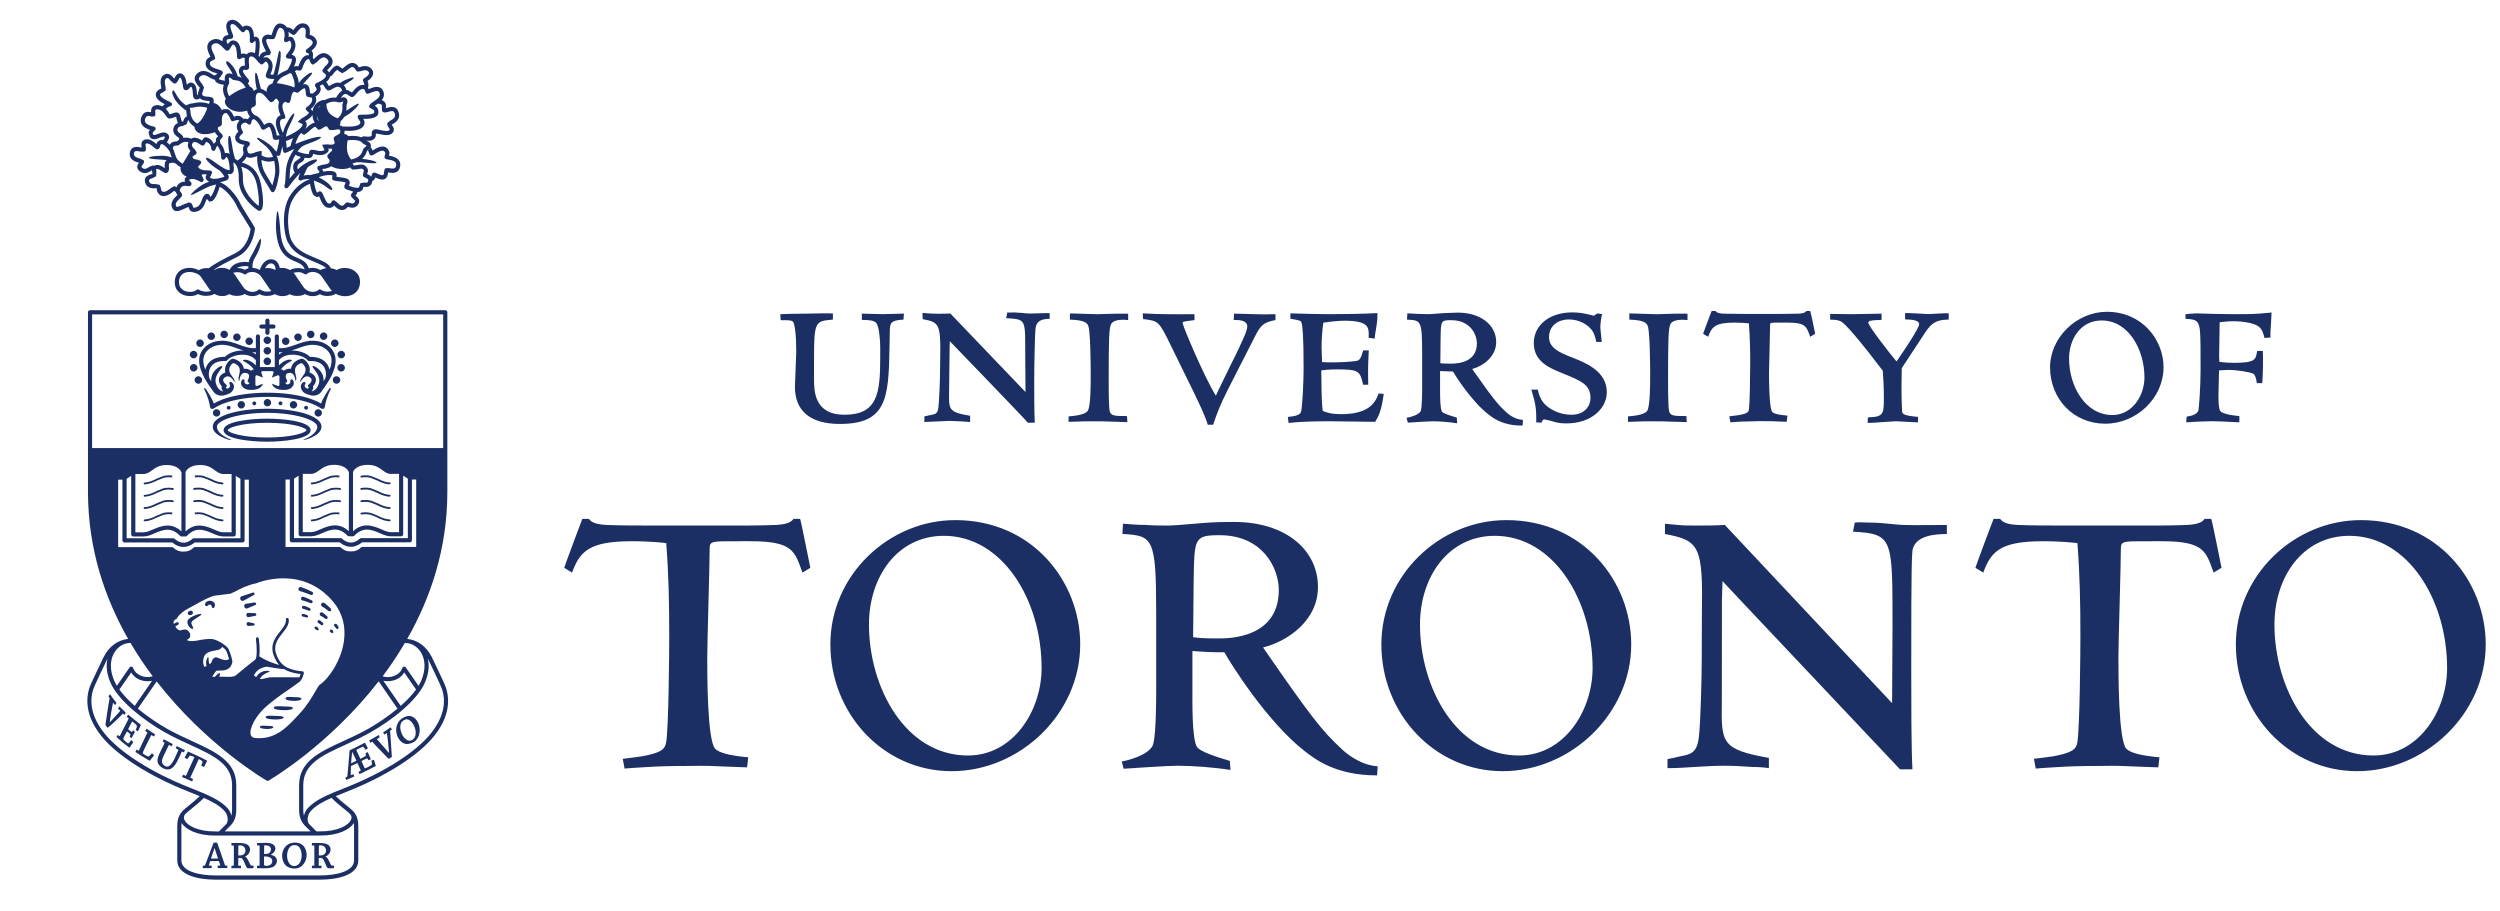 <?xml version="1.0" encoding="UTF-8"?>
<svg id="Layer_1" data-name="Layer 1" xmlns="http://www.w3.org/2000/svg" viewBox="0 0 818.1 298.16">
  <defs>
    <style>
      .cls-1 {
        fill: #1b2f64;
      }
    </style>
  </defs>
  <path class="cls-1" d="M772.54,170.2c25.27,0,40.89,20.14,40.89,40.68,0,22.71-19.76,41.48-42.07,41.48s-39.7-18.76-39.7-41.48,19.16-40.68,40.88-40.68M776.7,247.23c14.8,0,24.09-14.62,24.09-28.64,0-22.32-12.85-43.25-32-43.25-15.21,0-24.5,13.42-24.5,29.03,0,20.54,11.85,42.86,32.41,42.86M694.54,171.98h-16.9c-7.31,0-12.83,0-17.38-.2-4.15-.2-5.13-1.19-5.72-1.98h-2.17c-.4.99-5.74,15.2-5.93,16l2.56,1.58c2.56-6.91,5.53-10.27,19.55-10.27,1.19,0,5.72,0,11.26.59.79,10.07.98,19.94.98,30.02,0,6.32-.2,29.98-.98,35.11-.4,2.38-1.59,3.5-8.1,4.69-2.77.4-4.55.59-6.13.79l.59,3.19c2.12-.19,4.65-.33,7.79-.52,3.18-.2,7.02-.33,12.74-.33,2.18,0,5.74-.14,9.09.06,3.35.2,6.34.2,10.48.4l.39-3.31c-.8,0-1.96-.18-3.76-.42-2.2-.3-5.72-.98-7.11-2.37-2.56-2.96-2.56-24.26-2.56-29.98,0-4.94.8-29.83.8-35.55,0-2.37.8-2.37,7.9-2.37l.23.03c3.19-.1,4.08-.03,5.27-.03,14.01,0,14.41,3.36,16.96,10.27l2.58-1.58c-.19-.79-2.96-15.01-3.36-16h-2.17c-.59.79-1.58,1.78-5.72,1.98-5.4.23-11.79.2-18.23.2h-2.95ZM564.43,171.78c-3.15.2-5.54.2-9.49.2-1.98,0-3.96,0-5.92-.2-1.98-.2-2.29-.18-4.17-.39v3.36c11.45,2.17,12.46,3.95,12.07,26.86l-.04,14.02c0,5.33-.37,21.13-.96,25.67-.59,5.13-2.77,5.53-5.72,6.12-1.58.39-3.36.79-4.53.99v2.96c2.95,0,5.91-.2,8.88-.39,2.96-.21,6.93-.4,9.89-.4s6.12.19,8.89.4c2.56,0,4.34.19,5.52.39v-3.36c-15.59-2.77-15.59-4.93-15.4-18.16l.03-33.38.19-6.32c-.04-.05-.04.11,58.1,61.61h4.06c-.39-6.52-.39-23.3-.39-30.6,0-10.47-.06-37.47.37-40.84.67-5.15,7.53-5.57,11.28-5.57v-2.96c-8.49,0-13.15.2-16.9-.2-3.56-.39-6.12-.58-8.29-.58-1.78,0-3.76-.2-4.95,0l-.58,2.96c13.23.8,12.93,1.97,12.93,31.78,0,3.56-.13,20.99-.13,24.34l-54.72-58.29ZM492.92,170.2c25.29,0,40.88,20.14,40.88,40.68,0,22.71-19.76,41.48-42.07,41.48s-39.69-18.76-39.69-41.48,19.16-40.68,40.88-40.68M497.06,247.23c14.81,0,24.1-14.62,24.1-28.64,0-22.32-12.84-43.25-31.99-43.25-15.21,0-24.49,13.42-24.49,29.03,0,20.54,11.84,42.86,32.38,42.86M367.5,171.39c2.57.19,4.94.39,7.51.39,2.37.2,4.93.2,7.31.2,1.78,0,6.31-.4,10.86-.79,4.54-.39,7.9-.39,10.66-.39,16.79,0,27.45,9.08,27.45,21.32,0,11.06-10.07,17.78-17.97,19.76,16.39,23.7,19.35,27.25,25.67,33.17.79.8,5.73,5.33,11.84,5.72l-.19,2.97c-13.63,0-20.34-5.33-23.9-8.1-12.05-9.48-23.9-28.24-26.07-32.19-3.35,0-4.74,0-10.46-.4v11.45c0,5.14-.2,16.6,1.38,19.76.99,1.77,6.91,3.56,10.86,4.74l.2,2.97c-4.75-.8-12.25-1.39-17.38-1.39-2.78,0-15.01.79-17.58.99l-.6-2.37c1.19-.2,8.3-1.78,10.08-5.14,1.38-2.96,1.18-19.56,1.18-24.88v-18.97c0-24.49-1.18-24.89-11.06-25.48l.19-3.36ZM390.42,208.51c2.36.41,6.12.41,8.49.41,2.97,0,19.56,0,19.56-15.81,0-7.31-5.33-17.97-19.36-17.97-8.29,0-8.29.98-8.49,14.41l-.19,18.96ZM312.61,170.2c25.28,0,40.88,20.14,40.88,40.68,0,22.71-19.75,41.48-42.06,41.48s-39.7-18.76-39.7-41.48,19.16-40.68,40.88-40.68M316.76,247.23c14.81,0,24.09-14.62,24.09-28.64,0-22.32-12.83-43.25-31.99-43.25-15.21,0-24.5,13.42-24.5,29.03,0,20.54,11.85,42.86,32.39,42.86M232.74,171.98h-16.9c-7.31,0-12.84,0-17.38-.2-4.14-.2-5.14-1.19-5.73-1.98h-2.17c-.4.99-5.72,15.2-5.93,16l2.56,1.58c2.57-6.91,5.53-10.27,19.56-10.27,1.19,0,5.73,0,11.26.59.8,10.07.99,19.94.99,30.02,0,6.32-.2,29.98-.99,35.11-.4,2.38-1.57,3.5-8.1,4.69-2.76.4-4.53.59-6.12.79l.59,3.19c2.12-.19,4.66-.33,7.79-.52,3.19-.2,7.02-.33,12.75-.33,2.17,0,5.73-.14,9.08.06,3.35.2,6.33.2,10.46.4l.4-3.31c-.8,0-1.95-.18-3.75-.42-2.21-.3-5.72-.98-7.1-2.37-2.57-2.96-2.57-24.26-2.57-29.98,0-4.94.79-29.83.79-35.55,0-2.37.79-2.37,7.9-2.37l.25.03c3.18-.1,4.07-.03,5.25-.03,14.03,0,14.41,3.36,16.98,10.27l2.57-1.58c-.21-.79-2.96-15.01-3.35-16h-2.17c-.6.79-1.58,1.78-5.73,1.98-5.4.23-11.78.2-18.24.2h-2.94ZM743,102.3c-5.11.51-6.31.51-11.98.51l-6-.08-6.19-.18-2.05.11-1.6.16v.27s0,1.23,0,1.23l.28.02c1.56.08,3.02.23,3.67,1.17.91,1.38.99,2.81.99,15.24,0,5.87-.51,12.48-.69,13.46-.32,1.37-2.23,1.86-3.66,2.1l-.22.04-.13,1.87.35-.03c3.49-.26,7.28-.35,8.28-.35l3.06.09s5.7.27,5.7.27v-2.05l-.41-.04c-4.05-.39-5.42-1.09-5.84-1.61-.43-.52-.59-2.63-.59-4.86,0-.65.02-1.31.04-1.95,0,0,.14-5.25.16-6.48.43-.03,2.91-.16,2.91-.16,3.17,0,7.14.73,8.17,1.19.56.18,1.04,1.31,1.24,2.89l.04.25h1.76l.03-.27c.29-3.64.25-7.25.18-9.99v-.29h-1.86l-.05.25c-.42,2.58-.6,3.65-7.47,3.65-2.07,0-2.72-.08-4.7-.3,0,0-.07,0-.15-.02-.04-.62-.08-1.29-.08-2.01,0-.79.03-1.64.05-2.51,0,0,.11-7.31.13-8.45,1.99-.24,3.72-.32,4.22-.32,3.83,0,7.2.69,8.55,1.75,1.1.85,1.54,2.24,1.84,3.48l.06.24,1.96-.13-.03-.3c-.05-.56.07-2.49.19-4.19l.19-3.74-.34.06ZM689.43,102.03c11.63,0,18.57,9.22,18.57,18.14,0,10.02-8.75,18.48-19.11,18.48s-18.03-8.12-18.03-18.48c0-9.66,8.68-18.14,18.57-18.14M691.28,135.81c6.48,0,10.47-6.37,10.47-12.27,0-9.18-5.23-18.67-14-18.67-7,0-10.67,6.25-10.67,12.44,0,9.09,5.31,18.5,14.19,18.5M623.43,102.76v1.75l.41.02c1.77.08,4.18.19,4.18,1.6,0,.42-.74,2.49-7.4,12.16-2.87-3.46-9.22-11.63-9.22-12.68,0-.39,0-.84,4.03-.91h.29v-2.07l-3.34.07-6.48.11-7-.09v1.89h.29c1.76,0,2.79.23,3.64.82,2.14,1.51,9.71,11.17,9.97,11.59.02.03,3.03,3.91,3.32,4.29.18,2.5.35,5.29.35,8.71,0,5.29,0,6.39-4.93,6.55h-.27s-.13,1.78-.13,1.78l.3.02c.72.05,2.99-.12,5.17-.28l3.77-.24,2.85.14.58.04,3.84.19v-.32s-.01-1.48-.01-1.48l-.27-.03c-4.83-.42-4.88-1.04-4.95-1.98,0,.02-.01-.36-.01-.36-.12-2.19-.17-4.61-.17-7.25,0-1.98.04-4.08.08-6.31.1-.15,6.95-10.58,6.95-10.58,2.2-3.38,3.43-5.24,8.14-5.33h.29v-2.03l-.26-.03c-.61-.06-2.51.05-4.2.15l-2.27.11-2.69-.15-1.89-.11s-2.64-.09-2.64-.09h-.3v.29ZM592.17,101.78h-1.1l-.09.11c-.19.23-.51.67-2.34.75l-7.1.1h-9.91l-7.76-.1c-1.83-.08-2.16-.52-2.34-.75l-.09-.11h-1.31l-.09.18c-.14.36-2.55,6.67-2.65,7.05l-.06.22,1.65.98.11-.32c1.11-2.93,2.3-4.32,8.47-4.32,1.97,0,3.63.13,4.75.24.37,4.77.43,9.39.43,12.89s-.11,13.23-.44,15.34c-.13.78-.35,1.27-3.38,1.81.01,0-2.18.28-2.18.28l-.85.11.37,1.96,2.93-.2.82-.04,5.67-.14h.9s3.14.02,3.14.02l2.41.09,2.55.09.04-.27.2-1.75-1.58-.16-.37-.05c-1.51-.2-2.6-.54-3.01-.96-.39-.44-1.06-2.72-1.06-12.94l.17-7.28.18-8.3c0-.7,0-.74,3.23-.74h.12s1.92,0,1.92,0h.42c5.71,0,6.14,1.2,7.13,3.82l.3.82,1.62-.98-.38-1.87c-.57-2.77-1.04-5.1-1.18-5.4l-.06-.18h-.2ZM533.18,102.84v1.76h.29c4.61.18,5.37,1.13,5.74,2.08.65,1.56.79,11.58.79,15.31v.62c0,3.04.01,10.15-.94,11.78-.3.54-1.49,1.51-6.04,1.85l-.28.02v1.79l5.6-.18h5.12l8.53.27-.04-.32-.09-1.67h-.28c-3.74,0-4.93-.06-5.37-1.53-.23-.77-.35-4.12-.35-9.95,0-13.77.08-17.4.84-18.73.94-1.53,4.22-1.34,5.19-1.23l.33.03v-2.09h-4.18s-5.9.17-5.9.17l-3.91-.11-1.68-.06-3.08-.08h-.3s0,.28,0,.28ZM501.92,112.28c0,6.02,5.13,8.12,8.88,9.66l.32.13c6.42,2.6,9.35,3.79,9.35,8.23,0,2.61-1.96,5.42-6.24,5.42-3.79,0-6.55-1.61-8.2-2.96-2-1.69-2.55-4.2-2.74-5.03l-.04-.23h-2.14l.11.39c1.18,3.89,1.58,5.65,1.49,10.04v.28s1.71.11,1.71.11l.08-.19c.08-.21.39-.87.79-.87s1.63.33,2.16.46l.25.06s.52.15.52.15c.87.27,2.08.63,4.32.63,8.62,0,13.27-5.24,13.27-10.16,0-6.93-6.84-9.64-11.35-11.42-4.31-1.66-7.56-3.18-7.56-6.67s2.66-5.77,6.6-5.77c3.53,0,6.07,1.98,6.67,2.67,1.44,1.32,1.79,2.89,2.13,4.39l.05.23.24.07h1.57l-.47-4.62c0-1.68.33-3.46.51-4.17l.08-.32-1.57-.23s-.96.65-1.13.77c-3.23-.84-4.84-1.1-7.09-1.1-7.41,0-12.58,4.14-12.58,10.08M477.04,102.3c7.4,0,12.57,3.96,12.57,9.64,0,4.6-4,7.74-7.85,8.82,7.08,10.05,8.4,11.59,11.2,14.18.09.09,2.33,2.25,5.12,2.43l.3.02-.13,1.87h-.28c-6.13,0-9.17-2.32-10.86-3.62-5.38-4.15-10.64-12.32-11.64-14.06-.3,0-3.7-.13-4.22-.16v6.33c0,2.41.05,5.86.58,6.91.39.67,3.19,1.49,4.69,1.94l.2.06.12,1.87-.35-.06c-2.1-.34-5.43-.61-7.73-.61-1.21,0-6.64.34-7.84.44h-.23s-.41-1.58-.41-1.58l.32-.06c.72-.12,3.6-.82,4.29-2.08.53-1.11.51-7.32.49-9.97v-.81s0-8.32,0-8.32c0-10.59-.44-10.63-4.67-10.87l-.29-.02.13-2.06.52.04s3.1.16,3.13.16l3.24.08c.79,0,2.84-.18,4.82-.34l4.8-.17ZM471.34,118.86c1.03.14,2.55.14,3.5.14,3.15,0,8.45-.85,8.45-6.63,0-3.05-2.24-7.59-8.36-7.59-3.42,0-3.42.11-3.51,6.03,0,0-.08,7.55-.08,8.05M450.44,102.47c-4.34.25-11.17.34-15.7.34-2.75,0-9.64-.17-12.18-.26h-.3s0,1.75,0,1.75l.25.04c2.99.53,3.18.59,3.39,1.27.32.83.69,4.03.69,14.72,0,4.57-.34,11.79-.79,14.24-.22,1.2-1.73,1.59-4.07,1.84l-.3.03.25,1.97.28-.03c4.76-.52,10.5-.52,13.93-.52l14.12.18.12-.22c.74-1.18,1.86-2.96,2.64-8.61l.05-.32-1.67-.13-.08.21c-1.2,3.24-3.59,6.56-12.18,6.56-3.02,0-4.34-.4-6.02-1.04-.15-1.01-.32-2.47-.41-6.81,0,0-.07-5.27-.08-6.48,2.27-.3,4.35-.32,5.26-.32,6.92,0,7.43.54,8.37,4.79l.06.23h1.67v-.3c-.08-4.66-.08-5.77.17-10.63l.03-.31h-1.86l-.06.23c-.68,2.58-1.24,3.09-2.23,3.24-5.05.65-9.97.45-11.15.36-.02-.46-.17-4.66-.17-4.66,0-2.26.19-5.76.58-8.23,1.86-.34,5.33-.65,6.81-.65,3.92,0,6.21.51,7.23,1.6.85.9.86,2.22.79,3.72v.28s2,.25,2,.25v-.34c0-.37.23-1.79.41-2.82l.2-1.3c.27-1.83.27-2.72.27-3.58v-.31l-.31.02ZM373.96,102.87l.1,1.54.24.03c4.75.59,4.94.61,8.78,8.5l7.94,16.19.07.15c1.35,2.81,3.38,7.06,4.07,9.5l.06.22h1.76l.07-.2c1.2-3.52,2.07-5.97,4.84-11.48l8.57-16.8c1.98-3.96,2.83-4.96,6.68-5.73l.25-.05v-1.93h-.31c-2.19.1-4.32.1-6.52,0,0,0-6.72-.18-6.72-.18l-.02.26-.11,1.83.31-.02c1.77,0,4.13.22,4.13,2.13,0,1.06-.77,2.78-1.27,3.92l-.14.29c-1.74,3.94-2.86,6.11-4.02,8.41l-3.91,8.04s-.59,1.29-.93,2.01c-3.84-6.21-10.84-22.81-10.88-23.79,0-.42.1-.48,2.98-.84l.9-.11v-1.95l-5.41.03-2.92-.02c-2.04,0-6.15-.1-8.27-.26l-.34-.03.03.35ZM350.11,102.84v1.76h.28c4.63.18,5.38,1.13,5.75,2.08.64,1.56.78,11.58.78,15.31v.62c0,3.04.02,10.15-.93,11.78-.32.54-1.5,1.51-6.04,1.85l-.27.02v1.79l5.59-.18h5.13l8.53.27-.03-.33-.1-1.66h-.28c-3.73,0-4.93-.06-5.37-1.53-.23-.77-.34-4.12-.34-9.95,0-13.77.09-17.4.85-18.73.93-1.53,4.21-1.34,5.2-1.23l.32.03v-2.09h-4.18s-5.91.17-5.91.17l-3.88-.11-1.68-.06s-3.08-.08-3.08-.08h-.31s0,.28,0,.28h0ZM329.82,102.26h-.23s-.01.23-.01.23l-.33,1.63.34.02c6.82.4,5.75.54,5.93,14.66,0,0,.09,8.52.07,9.49-.48-.5-24.48-25.58-24.48-25.58l-.1-.11-3.92.08-2.63-.08-.21-.02-2.39-.18.04.34.02,1.7.22.04c4.91.91,5.72,1.46,5.55,11.48l-.08,6.15c0,2.29-.27,9.25-.53,11.22-.23,2.03-1.01,2.18-2.29,2.43-.05,0-2.28.49-2.28.49l-.02.23v1.61l8.24-.36,3.95.17s2.75.2,2.75.2l.04-.32v-1.72l-.24-.04c-6.74-1.17-6.73-1.91-6.65-7.67l.18-14.63s.04-1.25.06-2.07c1.33,1.37,25.58,26.51,25.45,26.58l.08.11,2.29-.04-.03-.33c-.17-2.85-.17-10.21-.17-13.42,0-4.77.21-15.89.45-17.26.31-2.38,2.35-2.94,4.31-2.94h.29v-1.89h-.29c-3.81,0-5.72.25-7.39.08l-1.12-.13-2.61-.16-2.26.03ZM265.64,102.6l-2.04.04c-2.41,0-7.26.08-7.98.17l-.28.03.13,1.94h.27c2.31,0,3.09,0,3.63.39.71.44,1.2,4.51,1.2,9.88l-.44,11.52c0,7.95,5.08,12.16,14.69,12.16,15.22,0,16.01-8.14,16.26-25.06l.1-5.11v-.22c.08-2.48.12-3.5,4.23-3.74h.25s.13-1.99.13-1.99l-.79.04-6.15.15-4.73-.11-2.1-.06v.3s.01,1.77.01,1.77h.29c1.78,0,3.52.11,4.3.87,1.12,1.1,1.42,5.84,1.42,8.19v3.12c0,11.72-.78,18.84-11.71,18.84-9.95,0-9.95-7.93-9.95-11.74v-6.59c0-12.24.46-12.29,5.91-12.78l.27-.02v-2.02h-.28c-1.36-.08-4.4-.01-6.62.03"/>
  <path class="cls-1" d="M145.26,223.4l-1.67-3.59-2.3-4.81c-1.8-3.51-4.63-5.58-8.04-5.92,7.63-13.37,13.14-29.46,13.14-48.14v-58.75c0-.37-.3-.68-.68-.68H29.47c-.38,0-.68.31-.68.68v58.75c0,18.67,5.52,34.77,13.14,48.14-3.4.36-6.22,2.41-8.01,5.92l-2.3,4.81-1.68,3.59c-1.5,3.12-3.08,9.52,3.16,17.38,5.05,6.36,15.7,13.18,28.51,18.24l.59.24c1.1.43,2.15.85,3.17,1.27-1.05,1.03-2.53,2.24-3.66,3.17l-1.03.84c-.26.22-.49.42-.71.64-.03.01-.06,0-.08.03-.09.08-.13.18-.2.27-1.08,1.15-1.68,2.51-1.68,4.85v11.27c0,4.62,6.45,6.26,12.48,6.26h34.28c6.03,0,12.48-1.64,12.48-6.26v-11.27c0-2.34-.62-3.7-1.68-4.85-.07-.08-.13-.19-.21-.27-.03-.03-.06-.02-.08-.03-.22-.21-.45-.42-.71-.64l-1.02-.84c-1.15-.92-2.62-2.13-3.68-3.17,1.01-.42,2.06-.84,3.17-1.27l.58-.24c12.79-5.05,23.45-11.88,28.51-18.24,6.24-7.86,4.64-14.25,3.13-17.38M30.14,147.97h114.89v12.97c0,58.06-53.86,90.98-57.45,93.11-3.57-2.12-57.44-35.05-57.44-93.11v-12.97ZM137.77,213.52c1.5,2.48,1.53,5.75.1,9.17-.24.58-.56,1.15-.91,1.74l-4.14-5.98c-.14-.21-.4-.33-.66-.29-.26.05-.47.23-.54.48-.32,1.06-1.24,1.98-2.54,2.51-1.3.53-2.72.56-3.87.16,2.55-3.39,5.01-7.04,7.28-10.92.22.01.45.03.66.05.02,0,.04.02.06.02,1.78.15,3.49,1.29,4.57,3.07M100.93,271.32l.72.74h-28.1l.73-.75c1.63-1.52,3.04-2.84,3.04-6.36v-8c0-7.8-6.72-10.89-14.49-14.44-2.71-1.25-5.52-2.54-8.32-4.12-2.53-1.44-6.11-3.77-9.39-6.5l6.15-8.91c16.33,21.03,35.65,32.27,35.98,32.45.21.13.46.13.67,0,.33-.19,19.65-11.43,35.99-32.47l6.16,8.93c-3.28,2.73-6.85,5.06-9.39,6.5-2.79,1.58-5.6,2.87-8.31,4.12-7.78,3.55-14.49,6.64-14.49,14.44v8c0,3.53,1.41,4.84,3.04,6.37M44.09,231c-1.93-1.69-3.69-3.51-5.02-5.35.78-1.13,3.12-4.52,3.86-5.59.6.97,1.46,1.82,2.7,2.34,1.35.56,2.82.67,4.13.39l-5.67,8.21ZM125.45,222.78c1.32.28,2.79.16,4.14-.39,1.24-.51,2.1-1.37,2.69-2.34.75,1.07,3.09,4.46,3.87,5.59-1.34,1.84-3.09,3.66-5.03,5.35l-5.67-8.21ZM30.14,102.88h114.89v43.74H30.14v-43.74ZM37.44,213.52c1.08-1.77,2.79-2.92,4.58-3.07.01,0,.02-.01.04-.02.21-.03.42-.04.64-.05,2.28,3.88,4.73,7.54,7.28,10.92-1.16.4-2.56.36-3.85-.16-1.29-.53-2.22-1.45-2.53-2.51-.09-.25-.29-.44-.55-.48-.25-.04-.52.08-.66.29l-4.14,5.98c-.35-.58-.67-1.16-.91-1.74-1.44-3.42-1.41-6.69.09-9.17M62.7,257.99l-.6-.24c-12.58-4.97-23.03-11.63-27.95-17.81-5.49-6.91-4.66-12.49-2.99-15.94l1.68-3.62,2.28-4.76s.04-.07.06-.11c-.45,1.9-.45,4.48.9,7.71,2.55,6.09,11.16,12.62,17.75,16.36,2.85,1.62,5.67,2.91,8.42,4.17,7.65,3.51,13.69,6.28,13.69,13.21v8c0,.79-.07,1.42-.22,1.97-.19-.86-.59-1.69-1.18-2.38-2.59-2.89-6.88-4.58-11.85-6.55M60.43,266.66s.07-.09.11-.13c.01-.02.04-.05.05-.07.27-.3.59-.58.94-.87l1.02-.83c1.38-1.12,3.05-2.5,4.16-3.65,2.85,1.25,5.24,2.57,6.83,4.36,1.19,1.34,1.24,3.51.43,4.28-.19.19-.4.39-.61.6l-1.7,1.73h-1.19c-5.6.05-9.34-1.9-10.14-3.84-.22-.55-.19-1.07.1-1.56M115.81,269.32c.03.31.05.63.05.99v11.27c0,3.62-5.98,4.9-11.11,4.9h-34.28c-5.12,0-11.11-1.28-11.11-4.9v-11.27c0-.36.02-.68.06-.99,1.32,2.1,5.13,4.15,11.06,4.1h34.28c5.94.05,9.73-2,11.06-4.1M112.68,264.76l1,.82c.36.29.67.58.94.88.01.02.04.05.05.07.04.04.06.09.11.13.29.49.33,1.01.1,1.56-.8,1.94-4.53,3.89-10.14,3.84h-1.2l-1.7-1.74c-.22-.2-.42-.4-.62-.58h0c-.81-.78-.76-2.95.44-4.29,1.58-1.77,3.98-3.1,6.84-4.36,1.1,1.17,2.78,2.54,4.17,3.67M141.05,239.94c-4.91,6.17-15.36,12.84-27.95,17.81l-.58.23c-4.97,1.97-9.28,3.67-11.86,6.56-.6.68-1,1.51-1.2,2.38-.14-.55-.22-1.18-.22-1.97v-8c0-6.93,6.04-9.7,13.7-13.2,2.74-1.25,5.58-2.56,8.42-4.17,6.59-3.74,15.21-10.26,17.75-16.36,1.36-3.22,1.34-5.81.89-7.71.03.04.05.07.07.11l2.27,4.76,1.68,3.62c1.67,3.45,2.51,9.03-2.98,15.94"/>
  <path class="cls-1" d="M50.37,241.05c.13-.24.27-.51.4-.75-.95-.59-1.89-1.19-2.8-1.86-.14.23-.29.56-.41.8.23.16.45.32.68.47-.97,2.03-1.88,3.96-2.85,5.98-.23-.13-.47-.26-.7-.4-.13.24-.26.54-.38.77,1.53,1.06,3.1,2,4.7,2.91.46-.59.89-1.15,1.36-1.74.01-.03.03-.06.04-.09-.23-.22-.45-.44-.69-.65-.34.4-.79.91-1.19,1.11-.51-.18-1.39-.67-1.83-1.11,0-.51,2.11-4.52,2.79-5.93.22.01.66.34.88.48M43.04,241.56c.37-.69.74-1.38,1.11-2.06-.2-.17-.4-.35-.59-.51-.13.18-.25.36-.37.55-.12.06-1.06-.74-1.27-.91.41-.79.86-1.68,1.32-2.55.43.34,1.34.98,1.54,1.4.15.32-.26.95-.32,1.33.04.2.51.38.69.49.3-.66.68-1.4.97-2.08-1.42-1.1-2.81-2.22-4.2-3.36-.14.23-.29.48-.42.72.21.19.41.37.62.56-1.07,2.08-1.88,3.75-2.96,5.81-.21-.16-.41-.32-.63-.46-.14.23-.25.46-.4.7,1.37,1.26,2.72,2.41,4.23,3.51.41-.58.83-1.2,1.23-1.78.01-.03.03-.06.03-.08-.22-.21-.43-.44-.66-.66-.13.2-.8,1.08-.96,1.09-.29.01-1.46-1.06-1.68-1.4.04-.46.97-2.03,1.23-2.53.37.31.93.66,1.17,1.04-.05.21-.17.51-.28.73.2.15.4.31.59.47M67.83,248.96c-2.04-1.14-4.23-2.05-6.33-3.05-.36.68-.71,1.36-1.08,2.03.29.16.57.32.86.48.27-.39.55-.76.82-1.15.4-.04,1.07.3,1.53.49-.89,1.99-1.88,4.13-2.78,6.13-.31-.12-.62-.24-.94-.37-.11.25-.23.49-.35.74,1.1.48,2.2.96,3.3,1.44.11-.24.22-.49.33-.73l-.94-.46c.9-2,1.91-4.14,2.81-6.13.47.21,1.09.56,1.26.91-.15.41-.3.83-.45,1.24.06.16.7.34.91.44.35-.67.69-1.35,1.03-2.03M60.51,245.49c-.88-.44-1.76-.89-2.66-1.34-.12.23-.24.46-.35.7.3.18.6.34.91.51-.95,2.03-2.42,6.62-4.5,5.26-1.47-.96-.92-2.14-.1-3.86.46-.96.99-2.05,1.46-3.01.3.15.6.3.92.45.12-.25.22-.48.34-.73-.98-.5-1.95-1.04-2.94-1.54-.12.24-.24.47-.36.72.2.1.41.22.62.33,0,.41-.69,1.58-.9,2.02-.98,2.07-1.98,3.69-1.05,5.15.22.35.58.66.97.95.55.41,1.31.65,1.79.69,2.42.21,3.53-3.05,4.85-5.88.22.1.45.2.67.3.1-.25.22-.5.34-.73M40.26,233.5c.17.15.35.29.52.45.12-.27.23-.53.35-.79-.7-.68-1.4-1.35-2.09-2.01-.12.26-.27.51-.4.75.21.25.51.49.73.72-.66.77-3.21,3.55-3.43,3.74l-.02.04c-.1-.19.91-5.93,1.06-6.45.24.27.47.53.7.79.15-.25.29-.49.44-.73-.74-.91-1.47-1.85-2.11-2.84-.18.21-.35.44-.51.67.13.22.26.44.38.67-.2.72-1.3,7.94-1.38,8.73.24.32.48.63.72.95,1.41-1.03,4.54-4.18,5.05-4.69M114.93,249.78s-.03-.02-.04-.03c.07-1.23.2-2.36.34-3.59.03-.03.05-.04.07-.06.47,1.02.85,1.85,1.35,2.86-.54.27-1.18.58-1.73.82M121.52,248.91c.05.32.3,1.03.17,1.29-.14.27-1.99,1.25-2.32,1.25-.41-.76-.69-1.64-1.08-2.4.44-.22,1.7-.9,1.93-.88l.36.63c.26-.13.51-.26.77-.39-.33-.76-.67-1.53-1-2.29-.26.13-.51.25-.76.37.07.25.13.49.2.74-.19.28-1.48.89-1.86,1.09-.49-.99-.87-1.92-1.34-2.91.64-.3,1.64-.94,2.24-1.05.29.18.6.68.8,1.01.24-.15.48-.3.73-.46.05-.18-.8-1.57-.95-1.88-1.54.82-3.45,1.79-4.99,2.51-.22,2.85-.49,5.74-.75,8.55-.22.12-.45.29-.67.41.1.25.21.49.32.74.87-.35,1.74-.8,2.62-1.16-.11-.25-.21-.5-.32-.75-.29.11-.57.25-.86.36.04-.92.07-2.08.09-3.01.67-.31,1.46-.67,2.13-1,.38.75.71,1.74,1.11,2.48-.26.16-.54.27-.8.42.12.25.23.49.36.73,1.68-.77,3.7-1.8,5.34-2.65-.2-.67-.39-1.35-.6-2.02-.29.09-.58.18-.87.26M127.65,239.15c.19-.14.38-.28.58-.43-.12-.24-.25-.48-.37-.72-.83.56-1.65,1.12-2.48,1.67.12.23.25.47.38.72.27-.17.54-.35.82-.53.25,1.18.58,4.63.65,5.44.03.32.06.63.09.96,0,0,.02.03.02.04-.2.06-.84-.82-1.01-1.01l-2.06-2.34c-.3-.35-.66-.71-.94-1.08.3-.18.62-.38.93-.57-.1-.25-.2-.51-.3-.77-1.04.59-2.08,1.18-3.12,1.77.1.26.19.51.29.76.22-.11.45-.21.67-.33.39.46.87.93,1.28,1.37.96.99,1.92,2,2.88,2.99.41.41.83.83,1.23,1.23.34-.2.7-.41,1.04-.61-.14-1.98-.27-3.98-.39-5.97-.06-.81-.1-1.81-.21-2.62M104.33,279.94c0-1.1,0-2.19.02-3.27.45-.04.95-.07,1.32.08.88.36,1.39,1.65.69,2.58-.4.54-1.12.64-2.02.61M108.06,282.53c-.34-.63-.84-1.98-1.51-2.2,0-.03-.01-.06-.02-.08,1.44-.4,2.36-2.6.95-3.72-1.12-.88-3.43-.67-5.38-.65-.01.26-.03.51-.05.77v.02c.27.02.55.03.81.04v6.54c-.26.02-.52.04-.78.06,0,.26-.01.51-.03.77v.03h3.14c0-.27.01-.53.02-.79-.3-.01-.61-.03-.91-.04,0-.84.01-1.67.02-2.51.34,0,.76-.06,1.03.06.78.32,1.23,2.6,1.88,3.25.15.13,1.72.03,2.04.02l.02-.81c-.25-.02-.51-.04-.77-.06-.25-.12-.33-.44-.47-.68M89.04,282.19c-.17.7-.74.99-1.5,1.13-.36.06-.94.01-1.06-.19-.12-.13-.08-.44-.08-.68,0-.35-.06-2.01.06-2.2,1.41-.02,2.97.41,2.58,1.95M86.43,276.65c.91-.05,1.61.03,2,.56.16.22.29.59.23.96-.18,1.04-1.01,1.37-2.24,1.3,0-.94.01-1.87.02-2.81M88.69,279.69h-.04v-.08c1.44-.59,2.18-2.47.53-3.39-1.11-.62-3.44-.35-5.07-.34v.79c.28.01.56.02.84.02v6.57c-.28.02-.56.04-.84.06,0,.25-.01.51-.02.77,1.87.01,4.16.25,5.37-.46.86-.51,1.64-1.81.84-2.98-.43-.61-.87-.65-1.6-.96M77.97,279.94c.01-1.1.02-2.19.03-3.27.45-.04.95-.07,1.31.08.88.36,1.39,1.65.69,2.58-.4.54-1.11.64-2.03.61M81.72,282.53c-.34-.63-.85-1.98-1.52-2.2-.01-.03-.02-.06-.02-.08,1.44-.4,2.36-2.6.95-3.72-1.11-.88-3.43-.67-5.38-.65-.01.26-.03.51-.03.77v.02c.26.02.53.03.8.04v6.54c-.26.02-.52.04-.78.06-.01.26-.01.51-.02.77v.03h3.13c0-.27,0-.53.02-.79-.3-.01-.61-.03-.91-.04,0-.84.01-1.67.02-2.51.35,0,.77-.06,1.04.06.78.32,1.23,2.6,1.88,3.25.16.13,1.72.03,2.04.02l.02-.81c-.26-.02-.52-.04-.77-.06-.25-.12-.34-.44-.47-.68M69.04,280.95c.38-1.12.76-2.25,1.13-3.38.03.01.06.02.08.03l1.09,3.35h-2.3ZM71.05,275.77c-.3-.08-.91-.05-1.17.03-.93,2.47-1.87,4.94-2.79,7.42-.17.08-.5.08-.73.08v.79h2.9v-.81c-.31,0-.62-.02-.93-.03.15-.48.29-.97.44-1.46.93-.01,1.87-.03,2.8-.04.22.38.45,1.03.53,1.49-.29.02-.58.03-.87.04v.79h3.16v-.81c-.25,0-.49-.02-.73-.03-.87-2.5-1.73-4.98-2.59-7.48M135.18,241.93c-1.71,1.42-3.6-.77-4.06-2.88-.22-.99-.22-2.03.34-2.77.17-.16.33-.32.49-.47.45-.28.82-.44,1.17-.42,2.1.08,4.12,4.82,2.06,6.54M135.87,235.17c-1.1-1.06-2.43-1.23-4.24-.13-.28.24-.55.47-.83.72-.74.83-1.08,1.84-1.16,2.9-.03.42.04.91.13,1.36.1.53.45,1.36.75,1.79,1.12,1.61,2.41,2.05,4.27,1.32,3.05-1.2,3.31-5.81,1.07-7.96M96.62,283.37c-2.15.35-3.01-2.4-2.56-4.45.21-.97.64-1.85,1.45-2.2.22-.06.43-.1.65-.17.53-.01.93.05,1.26.24,1.87,1.15,1.81,6.15-.8,6.57M96.18,275.73c-.36.06-.71.14-1.06.2-1.03.33-1.75,1.03-2.26,1.9-.2.35-.34.8-.44,1.23-.12.51-.12,1.3-.03,1.82.37,1.96,1.37,3,3.38,3.31,3.31.53,5.41-3.2,4.24-6.19-.57-1.48-1.72-2.31-3.83-2.28"/>
  <path class="cls-1" d="M29.78,147.21l115.83.13v12.97c0,58.05-54.46,92.17-58.04,94.3-3.58-2.13-57.92-35.38-57.92-93.43l.13-13.96ZM109.57,196.73c-10.59-12.83-25.72-6.44-25.87-6.37-2.85.56-5.28,1.84-6.89,2.68l-1.39.67s-1.86.23-1.86.23l-3.19.39c-1.67.36-3.83,1.55-6.57,3.06l-1.94,1.06c-3.21,1.74-3.97,3.16-4.14,3.57-.66.37-1.13.89-1.26,1.51-.01.11-.02.23-.02.35,0,.53.22,1.06.62,1.47.6,1.86,2.24,1.5,2.31,1.51.08,0,.61-.13.61-.13.82-.27,1.62,0,2,1.04v.22c-.17.34-.78.8-1.08.9-.23.08-.41.21-.34.45.47,1.62,2.68,1.01,3.65.91l.27-.03.92-.15c1.21-.22,3.51-.3,4.66-.05.71.15,1.54.57,2.29,1.02-.16.27-.18.77-.47.89l-.91.19c-1.41.25-3.75.3-4.51,2.21-.72,1.79-.27,3.23-.03,3.77l.55.7c.38.15,1.15-.47,1.81-.87,1.54-.9,1.27-1.32,1.29-1.51.07-.54.43-.77.53-.79,0,.03.32.16.32.16.92.39,3.24,1.07,4.47.42-.08.44-.46,1.84-1.25,2.25-.62.33-1.41.32-2.1.3-.67,0-1.19-.01-1.55.27-.56.44-1.46,1.81-1.67,2.17-.09.15-.09.32,0,.47l.14.24c.08.15.24.23.4.23h4.36s.59,0,.59,0c1.24.04,2.82-.13,3.65-.87l.66-.54,2.24-1.79,2.14-1.88,1.02-.82c.2-.17.4-.56.52-.91.9.6,2.93,1.68,3.84,2.09-.38-.02-1.57.13-2.7.58-1.28.51-1.95,1.13-3.06,2.53-.07.08,0,.39-.15.33-.05.13-.12.13-.05.26.34.61,2.15,1.59,2.8,1.73.54.12,1.24-.07,1.99-.27l1.23-.28c.44-.04,5.81-.18,9.43-.16l-2,1.88c-1.9,1.29-4.9,3.1-8.11,5.76-3.45,2.84-6,6.62-6,9.28,0,.35-.42.84-.34,1.13.2.68.74,1.51,2.15,1.67,6.91.75,10.92-3.53,14.23-7.1l.85-.91c2.32-2.46,4.04-5.41,5.18-7.36.47-.82.97-1.66,1.14-1.79,3.28-2.28,7.25-8.24,8.15-14.78.68-4.98-.54-9.54-3.57-13.2M136.29,156.01h-2.55l-2.52-1.62h0c-.11-.1-.24-.16-.41-.16h-3.29c-.64,0-1.17-.39-1.91-.92-1.12-.82-2.67-1.93-5.42-1.93-3.12,0-4.67,1.22-5.4,2.18-.75-.99-2.28-2.18-5.37-2.18-2.76,0-4.3,1.11-5.42,1.93-.74.53-1.27.92-1.91.92h-3.28c-.18,0-.33.07-.44.17l-2.5,1.61h-2.55c-.36,0-.66.3-.66.66v22.6c0,.36.3.65.66.65h17.58c.4.37,1.32,1.08,2.74,1.34.69.13,1.85.09,2.42-.01,1.38-.25,2.27-.95,2.67-1.32h17.57c.37,0,.67-.29.67-.65v-22.6c0-.36-.3-.66-.67-.66M81.43,155.93h-2.55l-2.49-1.6c-.12-.11-.27-.18-.44-.18h-3.27c-.65,0-1.17-.39-1.91-.91-1.12-.82-2.66-1.93-5.41-1.93-3.12,0-4.66,1.22-5.4,2.17-.75-.99-2.29-2.17-5.37-2.17-2.75,0-4.29,1.11-5.41,1.93-.74.52-1.26.91-1.91.91h-3.29c-.18,0-.34.08-.46.19l-2.47,1.59h-2.56c-.36,0-.66.3-.66.65v22.61c0,.35.29.66.66.66h17.56c.4.37,1.33,1.08,2.74,1.33.68.12,1.84.09,2.43-.01,1.38-.26,2.27-.96,2.66-1.32h17.56c.36,0,.66-.3.66-.66v-22.61c0-.35-.3-.65-.66-.65"/>
  <path class="cls-1" d="M109.86,196.48c-10.77-13.01-26.14-6.52-26.3-6.46-2.9.57-5.36,1.87-6.99,2.72l-1.41.68s-1.89.22-1.89.22l-3.25.4c-1.7.36-3.9,1.56-6.68,3.1l-1.98,1.07c-3.26,1.76-4.03,3.2-4.21,3.62-.69.37-1.16.9-1.28,1.53-.02.12-.03.24-.03.35,0,.54.22,1.08.64,1.49.61,1.88,2.41,2.06,2.49,2.06.08,0,.63-.13.63-.13.83-.27,1.36-.36,1.76.7v.22c-.16.36-.84.69-1.13.8-.24.08-.36.33-.31.57.47,1.64,2.77,1.37,3.75,1.26l.29-.03.93-.15c1.24-.22,3.54-.65,4.7-.39.73.15,1.58.56,2.33,1.03-.15.27-.38.48-.67.58l-.93.2c-1.43.24-3.61.61-4.39,2.54-.73,1.81-.27,3.28-.03,3.82l.67.88c.38.15,1.28-.29,1.96-.69,1.56-.92,1.63-1.48,1.66-1.67.08-.55.44-.78.54-.8,0,.03.33.15.33.15.93.4,2.75,1.18,4.01.52-.09.45-.32,1.08-1.11,1.5-.64.33-1.43.32-2.15.32-.67-.02-1.21-.03-1.57.27-.56.45-1.69,2.31-1.91,2.67-.09.15-.09.33,0,.49l.15.25c.08.14.23.23.41.23l4.44-.02.59.02c1.25.04,2.98.09,3.83-.67l.66-.54,2.36-1.94,2.36-1.9,1.04-.82c.2-.18.35-.48.47-.84.92.6,1.89,1.11,2.82,1.52-.38-.02-1.1.06-2.24.53-1.3.52-2.35,1.54-3.04,2.96-.04.08-.03.18-.01.27-.06.12-.07.25,0,.38.34.63,2.19,1.62,2.84,1.76.54.12,1.25-.07,2.02-.27l1.25-.28c.45-.05,5.2-.03,8.88,0l-2,1.44c-1.93,1.31-4.86,3.28-8.12,5.98-3.49,2.89-6,7.07-6,9.76,0,.35.04.67.13.96.21.68.75,1.54,2.18,1.69,7.03.76,11.22-3.75,14.59-7.38l.86-.92c2.35-2.49,4.1-5.48,5.27-7.45.48-.83.98-1.69,1.16-1.82,3.33-2.31,7.37-8.35,8.29-14.98.7-5.03-.56-9.66-3.62-13.36M74.87,215.69c-.77.77-2.64-.03-3.44-.38l-.71-.23c-.6,0-1.34.65-1.47,1.62-.03.15-.31.4-.66.65-.09-.14-.23-.43-.28-.8-.08-.63-.02-1.43-.16-1.5-.22-.12-1.06,1.39-.56,2.89-.27.13-.5.23-.67.3-.14-.22-.45-.81-.45-1.77,0-.48.08-1.03.32-1.63.59-1.45,2.38-1.75,3.69-1.98l1.1-.24c.58-.22.93-.6,1.13-.95.56.41,1,.8,1.17,1.04.33.5.81,2,1.07,2.95-.03,0-.06,0-.08.03M88.17,221.66s-1.4.3-1.4.3c-.58.16-1.24.33-1.57.26-.05-.01-.1-.04-.16-.06.2-.32.57-.94,1.13-1.32,1-.7,2.34-1.08,2.04-1.23-.48-.23-1.65-.09-2.44.21-1.06.41-1.59,1.19-1.94,1.74-.32-.2-.61-.39-.76-.53.58-1.16,1.41-1.98,2.47-2.39,1.5-.6,2-.44,2-.44.57.11,4.55.78,5.41.78.02,0,.04-.02.06-.03.17.1.33.23.5.32,1.82.91,3.89,1.2,4.86,1.3-.08.3-.21.7-.42,1.08-1.81-.01-9.14-.06-9.8.01M112.56,209.73c-.84,6.13-4.68,12.1-7.9,14.33-.32.21-.67.8-1.43,2.12-1.13,1.94-2.85,4.88-5.14,7.29l-.86.93c-3.4,3.65-7.24,7.79-13.81,7.09-.73-.09-1.19-.42-1.37-1.03-.58-1.94,1.57-6.42,5.58-9.73,3.22-2.67,6.13-4.62,8.05-5.92l2.4-1.74c.19-.18.35-.38.48-.59.06-.04.08-.1.11-.17.6-.96.75-2.04.76-2.1.02-.13-.03-.27-.11-.36-.08-.1-.21-.16-.34-.17-.03,0-2.8-.13-5.03-1.24-1.65-.82-2.79-2.22-3.55-4.39-1.05-2.98.54-4.97,2.06-6.91,1.17-1.46,2.26-2.85,2.01-4.53-.03-.26-.27-.44-.53-.39-.23.03-.4.23-.4.46,0,.02,0,.04,0,.06.02.11.03.22.03.34,0,1.14-.86,2.23-1.84,3.47-1.19,1.49-2.61,3.28-2.61,5.63,0,.68.11,1.39.4,2.17.47,1.35,1.09,2.4,1.85,3.25-1.66-.44-4.12-1.27-6.26-2.69-.09-.06-.19-.06-.28-.06.3-1.94,0-4.79-.14-5.88-.03-.26-.27-.44-.53-.41-.27.03-.45.27-.41.53.36,2.84.39,6.23-.21,6.74l-1,.79-2.41,1.94-2.31,1.91-.71.57c-.58.51-2.21.46-3.18.44l-.62-.02s-.73,0-1.57,0c.22-.51.39-1.01.2-1.15-.28-.21-1.13.64-1.59,1.16h-.93c.5-.81,1.12-1.76,1.39-1.97l.97-.07c.78.01,1.74.03,2.59-.41,1.4-.72,1.59-1.99,1.66-2.41.11-.58-.88-3.68-1.38-4.43-.57-.86-3.03-2.59-4.86-2.99-1.36-.3-3.68.13-5.08.39l-.77.13s-.38.03-.38.03c-.57.07-1.85.16-2.42-.31.4-.21.85-.51,1.07-.99l.03-.96c-.75-1.97-2.28-1.47-2.94-1.25l-.34.1s-1.02-.15-1.59-1.36l.89-.49c.23-.13.31-.42.19-.65-.12-.22-.41-.3-.64-.18l-.91.49c-.1-.22-.14-.43-.1-.62.08-.41.39-.74.92-.98.12-.06.21-.16.26-.28,0-.01.53-1.46,3.82-3.25l1.99-1.08c2.72-1.49,4.86-2.67,6.43-3l5.18-.64,1.61-.75c1.59-.84,3.97-2.09,6.84-2.66.24-.1,14.98-6.29,25.29,6.17,2.89,3.5,4.08,7.87,3.42,12.65"/>
  <path class="cls-1" d="M69.52,196.79c-.48-.24-1-.27-1.49-.1-.92.33-1.21,1.36-.69,1.6.51.23.8-.28.99-.36.09-.03.28-.15.59-.02.32.14.32.37.32.41.04.1.04.6.46.7.43.09,1.32-1.49-.18-2.22"/>
  <path class="cls-1" d="M61.46,202.98c-.64,1.36,1.07,3.08,1.63,2.8.57-.28-.77-1.46-.4-2.22.4-.85,3.28-2.08,3.24-2.56-.04-.48-3.86.71-4.46,1.98"/>
  <path class="cls-1" d="M96.11,228.12c-1.34-.06-2.59-.22-2.68.4-.09.61,1.3.79,2.68.84.95.04,2.61-.18,2.52-.72-.1-.54-1.63-.48-2.52-.52"/>
  <path class="cls-1" d="M92.83,231.16c-1.61-.06-3.12-.21-3.24.4-.1.61,1.56.77,3.24.84,1.14.04,3.16-.18,3.03-.72-.11-.54-1.96-.47-3.03-.52"/>
  <path class="cls-1" d="M89.98,234.26c-1.5-.06-2.94-.21-3.04.39-.1.58,1.46.75,3.04.8,1.07.04,2.96-.17,2.85-.69-.12-.51-1.84-.46-2.85-.49"/>
  <path class="cls-1" d="M87.33,237.52c-1.12-.05-2.18-.18-2.26.33-.07.51,1.08.65,2.26.7.79.03,2.2-.16,2.11-.61-.08-.45-1.37-.4-2.11-.42"/>
  <path class="cls-1" d="M62.32,201.3l.36-.13c.35-.11.54-.5.43-.85-.12-.36-.51-.56-.86-.44l-.35.11c-.36.12-.55.51-.44.86.11.35.5.55.86.44"/>
  <path class="cls-1" d="M83.25,194.1c-.1-.17-.4-.24-.56-.17l-3.74,1.24c-.34.16-.43.63-.28.98.16.34.61.62.95.46l3.5-1.94c.17-.08.25-.39.13-.58"/>
  <path class="cls-1" d="M83.57,197.98c.19-.05.32-.34.23-.55-.08-.2-.35-.3-.52-.27l-2.9.44c-.36.09-.54.55-.45.91.1.36.49.72.86.62l2.79-1.15Z"/>
  <path class="cls-1" d="M83.41,200.66l-2.28-.1c-.33.04-.55.42-.52.75.04.34.33.7.67.66l2.29-.46c.2-.03.36-.29.31-.51-.05-.21-.3-.36-.47-.34"/>
  <path class="cls-1" d="M82.96,203.95l-1.7-.39c-.31-.01-.55.3-.57.6-.01.3.21.67.51.68l1.79-.12c.18,0,.36-.22.35-.41-.02-.19-.22-.35-.38-.37"/>
  <path class="cls-1" d="M98.49,192.1c-.36-.08-.73.14-.82.5-.09.37.14.73.5.83.02,0,1.98.59,3.49,1.23.29.12.6.04.75-.23.14-.27.04-.6-.23-.74-1.69-.89-3.61-1.56-3.68-1.58"/>
  <path class="cls-1" d="M99.25,195.29c-.33-.08-.66.12-.74.45-.08.33.12.66.46.74,0,0,1.47.4,2.62.87.25.11.54.04.67-.2.13-.25.03-.54-.21-.67-1.53-.8-2.75-1.17-2.81-1.19"/>
  <path class="cls-1" d="M99.4,198.26c-.27-.04-.53.09-.6.36-.07.27.1.54.37.6.01,0,1.36.41,1.83.6.22.1.48.03.6-.18.11-.22.03-.49-.19-.6-1.37-.72-1.74-.74-2.01-.78"/>
  <path class="cls-1" d="M99.25,200.88c-.2,0-.48.09-.54.32-.06.25.09.48.33.55,0,0,.81.18,1.19.3.2.08.44.03.54-.16.1-.2.03-.44-.17-.55-.41-.22-1.16-.46-1.35-.46"/>
  <path class="cls-1" d="M108.22,199.12c-1.37-1.34-2.07-1.78-2.14-1.82-.32-.19-.74-.08-.93.24-.19.33-.08.74.24.93.01.01.79.39,2.05,1.43.24.2.57.21.78,0,.22-.21.22-.56,0-.78"/>
  <path class="cls-1" d="M105.52,200.44c-.3-.16-.67-.05-.82.25-.17.3-.05.67.25.83.01,0,.45.16,1.45.92.21.17.51.18.7-.03.19-.2.17-.52-.03-.7-1.27-1.17-1.48-1.24-1.54-1.26"/>
  <path class="cls-1" d="M104.64,202.99c-.25-.11-.54-.06-.67.18-.14.24-.06.54.17.68,0,.01.51.3.9.63.19.16.46.17.64,0,.17-.18.17-.46,0-.63-.18-.19-.75-.73-1.03-.85"/>
  <path class="cls-1" d="M103.63,205.08c-.19-.08-.49-.09-.62.1-.15.2-.1.48.1.63.01,0,.18.08.48.33.17.16.39.2.56.06.17-.15.19-.39.04-.56-.3-.37-.38-.47-.56-.55"/>
  <path class="cls-1" d="M109.98,205.6c.14.2.4.29.62.16.21-.12.28-.4.15-.61-.13-.23-.38-.72-.61-.9-.21-.16-.5-.2-.7,0-.19.2-.19.51,0,.7,0,.01.25.23.54.65"/>
  <path class="cls-1" d="M108.68,206.11c-.16-.11-.45-.18-.63,0-.17.18-.17.47,0,.63.18.16.27.25.31.27.19.18.35.26.55.15.19-.11.22-.36.14-.55-.1-.18-.2-.4-.37-.5"/>
  <path class="cls-1" d="M136.89,155.55h-2.61l-2.6-1.68c-.11-.1-.26-.16-.43-.16h-3.36c-.67,0-1.21-.41-1.97-.96-1.16-.85-2.73-2-5.56-2-3.21,0-4.79,1.26-5.55,2.26-.77-1.04-2.36-2.26-5.51-2.26-2.83,0-4.42,1.15-5.57,2-.75.55-1.3.96-1.97.96h-3.37c-.17,0-.33.06-.45.18l-2.57,1.65h-2.62c-.37,0-.68.31-.68.68v23.43c0,.37.31.68.68.68h18.04c.41.39,1.36,1.12,2.81,1.38.71.13,1.89.09,2.49-.01,1.41-.26,2.33-.99,2.74-1.37h18.04c.38,0,.68-.31.68-.68v-23.43c0-.38-.3-.68-.68-.68M115.52,154.39c0,.08.73-2.27,4.86-2.27,2.38,0,3.64.92,4.76,1.74.85.63,1.65,1.22,2.77,1.22h2.68v19.07h-2.74c-.91,0-1.89-.42-3.02-.92-1.41-.6-3-1.29-4.88-1.29-2.08,0-3.66,1.2-4.43,1.91v-19.45ZM99.08,155.07h2.69c1.11,0,1.91-.59,2.77-1.22,1.12-.81,2.38-1.74,4.77-1.74,4.1,0,4.84,2.35,4.87,2.45,0,0-.03,17.5-.03,19.27-.77-.72-2.36-1.91-4.42-1.91-1.88,0-3.48.69-4.88,1.29-1.13.5-2.11.92-3.02.92h-2.75v-19.07ZM96.21,156.64c.26-.17.93-.6,1.51-.98v19.16c0,.37.31.68.69.68h3.42c1.19,0,2.34-.5,3.56-1.03,1.35-.59,2.74-1.18,4.34-1.18,2.24,0,3.9,1.93,3.92,1.96.12.15.31.24.51.24h.67s.01.01.01.01h.68c.19-.01.38-.11.51-.25.01-.03,1.68-1.96,3.92-1.96,1.6,0,3,.59,4.34,1.18,1.21.53,2.36,1.03,3.55,1.03h3.42c.38,0,.68-.31.68-.68v-19.16c.59.38,1.27.82,1.52.98v19.45h-15.26c-.18,0-.36.07-.49.2-.01.01-1.04,1.06-2.51,1.24h-.67c-1.51-.15-2.57-1.23-2.58-1.24-.12-.13-.31-.2-.49-.2h-15.25c0-1.25,0-18.76,0-19.45M136.22,178.98h-17.65c-.19,0-.39.08-.52.24,0,0-.77.89-2.18,1.15-.46.09-1.48.11-2,.02-1.46-.27-2.26-1.17-2.26-1.17-.14-.15-.33-.23-.53-.23h-17.64v-22.07h1.4v19.87c0,.37.3.68.68.68h15.67c.45.4,1.6,1.28,3.2,1.45,0,0,.97-.01.97-.01,1.54-.2,2.66-1.04,3.1-1.44h15.67c.36,0,.67-.31.67-.68v-19.87h1.4v22.07"/>
  <path class="cls-1" d="M102.03,158.51c.33-.02,1.54-.11,3.05-.78l1.11-.53,2.11-.84c1.23-.32,2.54-.18,2.94-.08-.16-.04-.27-.2-.23-.37.03-.16.19-.27.35-.23-.01,0-1.6-.32-3.22.09l-2.22.89-1.1.53c-1.4.62-2.52.71-2.82.72-.17,0-.3.15-.3.32.01.16.15.29.32.29"/>
  <path class="cls-1" d="M102.03,162.53c.33-.01,1.54-.1,3.05-.77l1.13-.53,2.09-.84c1.24-.32,2.54-.17,2.94-.08.17.03.33-.07.36-.23.03-.17-.08-.33-.24-.36-.01,0-1.58-.32-3.21.09l-2.21.89-1.1.53c-1.4.62-2.53.7-2.83.72-.17,0-.3.15-.29.32,0,.16.14.3.32.29"/>
  <path class="cls-1" d="M102.03,166.56c.33-.01,1.55-.1,3.05-.77l1.11-.53,2.11-.85c1.23-.31,2.54-.17,2.94-.09.17.04.33-.06.36-.23.03-.16-.07-.32-.23-.36-.01,0-1.6-.31-3.22.1l-2.22.89-1.1.52c-1.4.63-2.52.72-2.82.72-.17,0-.3.14-.3.32.01.15.15.29.32.29"/>
  <path class="cls-1" d="M105.08,169.82l1.12-.53,2.1-.84c1.23-.32,2.54-.17,2.94-.09-.16-.03-.27-.2-.23-.35.03-.16.19-.27.36-.23-.02,0-1.6-.32-3.21.09l-2.22.89-1.1.53c-1.39.62-2.51.7-2.83.71-.17,0-.3.15-.29.31,0,.17.14.3.32.29.34-.01,1.55-.09,3.05-.77"/>
  <path class="cls-1" d="M118.3,156.27c.4-.09,1.72-.23,2.94.08,0,0,2.11.85,2.11.85l1.12.53c1.51.67,2.72.76,3.05.77.17,0,.31-.13.32-.29,0-.16-.12-.31-.3-.32-.3-.01-1.41-.09-2.82-.72l-1.1-.52-2.22-.89c-1.62-.42-3.2-.1-3.22-.09-.16.03-.27.19-.23.35.03.17.2.27.36.24"/>
  <path class="cls-1" d="M118.3,160.3c.4-.08,1.71-.23,2.94.08l2.09.85,1.12.53c1.5.67,2.71.76,3.05.77.17,0,.31-.13.32-.29,0-.16-.12-.31-.29-.32-.3-.01-1.42-.09-2.83-.72l-1.1-.53-2.21-.89c-1.63-.41-3.2-.09-3.22-.09-.16.03-.27.19-.23.36.03.16.2.27.36.23"/>
  <path class="cls-1" d="M118.3,164.32c.4-.08,1.72-.21,2.94.1l2.1.85,1.12.53c1.5.66,2.71.75,3.05.76.17,0,.31-.12.32-.29,0-.18-.12-.32-.3-.32-.3-.01-1.42-.09-2.82-.72l-1.09-.51-2.22-.9c-1.29-.33-2.67-.2-3.22-.09-.15.04-.27.2-.23.35.03.17.2.27.36.23"/>
  <path class="cls-1" d="M123.34,169.28l1.12.54c1.5.68,2.71.76,3.06.77.16,0,.3-.12.31-.3,0-.17-.12-.3-.3-.3-.3-.02-1.42-.1-2.82-.71l-1.1-.53-2.21-.89c-1.3-.33-2.67-.2-3.21-.09-.16.04-.27.2-.24.36.03.16.2.27.36.23.4-.08,1.72-.22,2.94.09l2.09.84Z"/>
  <path class="cls-1" d="M47.32,158.51c.34-.02,1.54-.11,3.05-.78l1.12-.53,2.1-.84c1.23-.32,2.54-.18,2.94-.08-.16-.04-.27-.2-.23-.37.03-.16.2-.27.36-.23-.01,0-1.6-.32-3.21.09l-2.22.89-1.1.53c-1.41.62-2.53.71-2.83.72-.18,0-.3.15-.3.32.01.16.15.29.32.29"/>
  <path class="cls-1" d="M47.32,162.53c.33-.01,1.55-.1,3.05-.77l1.13-.53,2.09-.84c1.24-.32,2.54-.17,2.94-.08.17.03.33-.07.36-.23.03-.17-.08-.33-.24-.36-.01,0-1.58-.32-3.21.09l-2.2.89-1.11.53c-1.4.62-2.52.7-2.83.72-.17,0-.3.15-.29.32,0,.16.15.3.32.29"/>
  <path class="cls-1" d="M47.32,166.56c.34-.01,1.55-.1,3.05-.77l1.12-.53,2.1-.85c1.23-.31,2.54-.17,2.94-.09.17.04.32-.06.36-.23.03-.16-.08-.32-.24-.36-.01,0-1.6-.31-3.21.1l-2.22.89-1.1.52c-1.41.63-2.53.72-2.83.72-.18,0-.3.14-.3.32.01.15.15.29.32.29"/>
  <path class="cls-1" d="M47.32,170.59c.34-.01,1.55-.1,3.05-.77l1.13-.54,2.09-.84c1.23-.31,2.54-.17,2.94-.09-.16-.03-.27-.19-.23-.35.03-.16.2-.27.36-.24-.01,0-1.6-.31-3.21.1l-2.21.89-1.1.53c-1.4.61-2.53.7-2.83.71-.18,0-.3.14-.3.3.01.18.15.3.32.3"/>
  <path class="cls-1" d="M63.83,155.91c.04.17-.07.32-.23.36.4-.09,1.71-.23,2.94.08l2.11.85,1.11.53c1.5.67,2.72.76,3.05.77.18,0,.31-.13.32-.29,0-.16-.13-.31-.3-.32-.31-.01-1.42-.09-2.83-.72l-1.1-.52-2.23-.89c-1.61-.42-3.19-.1-3.21-.09.16-.04.33.07.36.23"/>
  <path class="cls-1" d="M63.6,160.3c.4-.08,1.71-.23,2.94.08l2.09.85,1.12.53c1.5.67,2.72.76,3.05.77.17,0,.31-.13.33-.29,0-.16-.13-.31-.3-.32-.3-.01-1.42-.09-2.83-.72l-1.1-.53-2.21-.89c-1.63-.41-3.2-.09-3.22-.09-.16.03-.27.19-.23.36.03.16.2.27.36.23"/>
  <path class="cls-1" d="M66.54,164.41l2.1.85,1.12.53c1.5.67,2.71.76,3.05.77.18,0,.31-.13.32-.29,0-.18-.12-.32-.3-.32-.31,0-1.42-.09-2.83-.72l-1.09-.52-2.23-.89c-1.61-.42-3.19-.1-3.21-.09-.16.04-.27.2-.23.35.03.16.19.27.35.23.4-.08,1.72-.21,2.94.1"/>
  <path class="cls-1" d="M68.64,169.28l1.12.54c1.5.68,2.72.76,3.06.77.17,0,.3-.12.32-.3,0-.17-.13-.3-.3-.3-.3-.02-1.42-.1-2.83-.71l-1.1-.53-2.21-.89c-1.62-.41-3.19-.09-3.21-.09.16-.03.32.08.35.23.04.16-.07.33-.23.35.4-.08,1.71-.22,2.94.09l2.09.84Z"/>
  <path class="cls-1" d="M82.1,155.6h-2.61l-2.57-1.67c-.12-.11-.27-.18-.46-.18h-3.37c-.66,0-1.21-.4-1.96-.95-1.15-.84-2.72-2-5.56-2-3.21,0-4.79,1.25-5.54,2.25-.77-1.03-2.35-2.25-5.52-2.25-2.83,0-4.41,1.15-5.56,2-.76.55-1.3.95-1.97.95h-3.37c-.19,0-.35.08-.47.2l-2.53,1.65h-2.63c-.37,0-.67.3-.67.68v23.42c0,.38.31.68.67.68h18.05c.41.39,1.36,1.12,2.81,1.39.7.13,1.89.08,2.48-.01,1.43-.26,2.34-.99,2.74-1.37h18.03c.38,0,.68-.3.68-.68v-23.42c0-.38-.3-.68-.67-.68M60.72,154.44c0,.08.73-2.27,4.85-2.27,2.38,0,3.65.92,4.76,1.74.85.62,1.66,1.2,2.77,1.2h2.68v19.08h-2.74c-.91,0-1.89-.42-3.01-.92-1.41-.61-3-1.29-4.88-1.29-2.07,0-3.65,1.19-4.43,1.91v-19.45ZM44.29,155.11h2.69c1.11,0,1.91-.58,2.77-1.2,1.1-.82,2.37-1.74,4.76-1.74,4.12,0,4.85,2.36,4.88,2.46,0,0-.02,17.5-.02,19.26-.78-.71-2.36-1.91-4.43-1.91-1.88,0-3.48.68-4.88,1.29-1.13.49-2.12.92-3.02.92h-2.74v-19.08ZM41.42,156.7c.26-.18.93-.61,1.51-.99v19.16c0,.37.31.68.68.68h3.43c1.19,0,2.34-.49,3.56-1.03,1.35-.59,2.74-1.18,4.34-1.18,2.24,0,3.9,1.94,3.92,1.96.13.15.31.25.51.25h.67s.01,0,.01,0h.68c.19,0,.38-.1.51-.25.01-.01,1.67-1.96,3.92-1.96,1.59,0,2.99.6,4.34,1.18,1.23.53,2.37,1.03,3.56,1.03h3.42c.38,0,.68-.31.68-.68v-19.16c.59.38,1.26.82,1.52.99v19.45h-15.25c-.2,0-.36.06-.49.2-.01,0-1.04,1.06-2.51,1.23h-.66c-1.51-.15-2.58-1.23-2.6-1.24-.12-.13-.3-.2-.48-.2h-15.25c0-1.25,0-18.76,0-19.45M81.42,179.03h-17.64c-.19,0-.39.09-.52.25-.02,0-.77.89-2.18,1.15-.45.08-1.49.11-2.01.01-1.46-.26-2.25-1.15-2.25-1.17-.13-.15-.32-.23-.52-.23h-17.64v-22.07h1.4v19.87c0,.37.3.68.68.68h15.67c.45.4,1.6,1.29,3.21,1.44,0,0,.97,0,.97,0,1.55-.2,2.66-1.05,3.1-1.44h15.67c.37,0,.68-.31.68-.68v-19.87h1.39v22.07"/>
  <path class="cls-1" d="M87.41,133.74c-8.63,0-17.79,2.06-17.79,5.91,0,1.75,1.93,3.14,4.84,4.13.3.11,1.17.35,1.24.18.02-.04-1.07-.52-1.07-.52-2.65-1.2-3.66-2.7-3.66-3.79,0-2.15,7.03-4.55,16.43-4.55s16.43,2.41,16.43,4.55c0,1.08-.94,2.56-3.51,3.77,0,0-.99.42-1.04.51-.1.16,1.13-.17,1.13-.17,2.89-.98,4.79-2.36,4.79-4.11,0-3.84-9.16-5.91-17.78-5.91"/>
  <path class="cls-1" d="M107.82,127.11c-.81,1.02-2.51,3.94-2.7,4.86,0,.02-.02.08-.02.08,0,0-.07-.03-.09-.04-.71-.41-1.61-.85-2.81-1.3-3.73-1.4-9.08-2.2-14.66-2.2h-.07c-5.58,0-10.92.8-14.65,2.2-1.19.45-2.1.9-2.81,1.3-.02,0-.08.04-.08.04,0,0-.02-.06-.02-.08-.19-.92-1.89-3.84-2.7-4.86-.22-.29-.54,0-.4.27,1.36,2.55,1.75,4.7,1.89,5.54.07.4.13.69.48.85.21.09.45.07.65-.05.79-.51,1.81-1.11,3.47-1.73,3.59-1.35,8.75-2.12,14.18-2.12h.07c5.43,0,10.59.77,14.19,2.12,1.65.62,2.69,1.23,3.48,1.73.19.13.44.14.65.05.35-.16.4-.45.47-.85.14-.84.54-2.99,1.89-5.54.14-.27-.17-.56-.4-.27"/>
  <path class="cls-1" d="M87.51,130.56c.67,0,1.21.54,1.21,1.22s-.54,1.2-1.21,1.2-1.21-.54-1.21-1.2.55-1.22,1.21-1.22"/>
  <path class="cls-1" d="M78.96,131.24c.67,0,1.21.55,1.21,1.22s-.54,1.22-1.21,1.22-1.21-.54-1.21-1.22.54-1.22,1.21-1.22"/>
  <path class="cls-1" d="M70.87,133.91c.67,0,1.21.54,1.21,1.22s-.54,1.2-1.21,1.2-1.21-.54-1.21-1.2.54-1.22,1.21-1.22"/>
  <path class="cls-1" d="M74.82,132.8c.35,0,.64.28.64.63s-.28.63-.64.63-.64-.28-.64-.63.29-.63.64-.63"/>
  <path class="cls-1" d="M83.21,131.36c.35,0,.64.28.64.63s-.29.63-.64.63-.63-.28-.63-.63.28-.63.63-.63"/>
  <path class="cls-1" d="M96.04,131.24c.67,0,1.21.55,1.21,1.22s-.54,1.22-1.21,1.22-1.21-.54-1.21-1.22.54-1.22,1.21-1.22"/>
  <path class="cls-1" d="M104.13,133.91c.67,0,1.21.54,1.21,1.22s-.54,1.2-1.21,1.2-1.21-.54-1.21-1.2.54-1.22,1.21-1.22"/>
  <path class="cls-1" d="M100.17,132.8c.35,0,.64.28.64.63s-.29.63-.64.63-.64-.28-.64-.63.28-.63.64-.63"/>
  <path class="cls-1" d="M91.79,131.35c.35,0,.64.28.64.63s-.28.63-.64.63-.64-.28-.64-.63.29-.63.64-.63"/>
  <path class="cls-1" d="M87.48,116.99c.67,0,1.23.55,1.23,1.23s-.55,1.24-1.23,1.24-1.23-.56-1.23-1.24.55-1.23,1.23-1.23"/>
  <path class="cls-1" d="M87.48,113.56c.67,0,1.23.55,1.23,1.23s-.55,1.23-1.23,1.23-1.23-.55-1.23-1.23.55-1.23,1.23-1.23"/>
  <path class="cls-1" d="M87.48,110.12c.67,0,1.23.54,1.23,1.23s-.55,1.22-1.23,1.22-1.23-.54-1.23-1.22.55-1.23,1.23-1.23"/>
  <path class="cls-1" d="M81.54,110.44c.68,0,1.23.54,1.23,1.23s-.55,1.23-1.23,1.23-1.23-.55-1.23-1.23.55-1.23,1.23-1.23"/>
  <path class="cls-1" d="M77.52,109.12c.67,0,1.23.55,1.23,1.22s-.55,1.23-1.23,1.23-1.23-.55-1.23-1.23.55-1.22,1.23-1.22"/>
  <path class="cls-1" d="M73.36,108.2c.67,0,1.23.54,1.23,1.22s-.55,1.23-1.23,1.23-1.23-.55-1.23-1.23.55-1.22,1.23-1.22"/>
  <path class="cls-1" d="M69.13,108.79c.67,0,1.23.55,1.23,1.23s-.55,1.23-1.23,1.23-1.23-.55-1.23-1.23.55-1.23,1.23-1.23"/>
  <path class="cls-1" d="M65.47,111.08c.67,0,1.23.55,1.23,1.23s-.55,1.23-1.23,1.23-1.23-.55-1.23-1.23.55-1.23,1.23-1.23"/>
  <path class="cls-1" d="M63.35,114.8c.68,0,1.23.55,1.23,1.23s-.55,1.23-1.23,1.23-1.23-.55-1.23-1.23.55-1.23,1.23-1.23"/>
  <path class="cls-1" d="M63.39,119.12c.68,0,1.23.55,1.23,1.23s-.55,1.23-1.23,1.23-1.23-.55-1.23-1.23.55-1.23,1.23-1.23"/>
  <path class="cls-1" d="M64.91,123.12c.67,0,1.23.54,1.23,1.23s-.55,1.22-1.23,1.22-1.23-.54-1.23-1.22.55-1.23,1.23-1.23"/>
  <path class="cls-1" d="M101.64,140.77c0-2.98-9.3-3.77-14.23-3.77s-14.24.79-14.24,3.77,9.31,3.77,14.24,3.77,14.23-.79,14.23-3.77M87.41,143.17c-8.5,0-12.88-1.68-12.88-2.41s4.38-2.41,12.88-2.41,12.86,1.69,12.86,2.41-4.38,2.41-12.86,2.41"/>
  <path class="cls-1" d="M85.54,107.54h1.29v1.35c0,.38.31.68.68.68s.69-.3.69-.68v-1.35h1.28c.38,0,.68-.3.68-.68s-.3-.68-.68-.68h-1.28v-1.25c0-.37-.31-.68-.69-.68s-.68.31-.68.68v1.25h-1.29c-.37,0-.67.3-.67.68s.3.68.67.68"/>
  <path class="cls-1" d="M69.49,127.63l.02.03.04.08v-.03c.59,1.19,2.13,2.2,4.09,1.57,1-.33,2.02-.52,2.63-1.67.31-.61.54-1.39-.13-2.24-.16-.22-.67-.49-.9-.37-.18.1-.32.48-.09.73.32.37.16,1.04-.4,1.33-.38.2-.8,0-.86-.16-.03-.07.72-.55.07-1.1-.51-.39-1.82-1.67-.03-2.51,1.4-.66,2.48,1.23,2.61,1.49.14.27.29.16.23-.11-.27-1.35-1.43-1.78-1.73-3.29-.22-1.11.58-2.02.99-2.41.14-.13.41-.16.63-.08.55.22,1.54.74,1.76,1.81.31,1.49-.59,2.34-.32,3.7.05.26.24.3.26,0,.02-.3.29-2.45,1.83-2.39,1.97.09,1.26,1.77.94,2.32-.4.76.45.91.48.96.07.15-.25.56-.73.51-.61-.06-1.02-.6-.87-1.07.1-.32-.17-.62-.36-.63-.26-.02-.62.42-.69.69-.28,1.04.23,1.68.75,2.12,1,.83,2.54.72,3.35.65,2.77-.3,2.94-1.98,2.94-1.98-.58.25-1.86.7-1.86.7-.04.02-.08.03-.14.03-.23,0-.43-.2-.43-.42v-2.66c0-.24.2-.43.43-.43,0,0,.11.01.17.03l1.89.75-.53-1.53c-.03-.05-.04-.11-.04-.16,0-.25.2-.44.43-.44h1.58s1.6,0,1.6,0c.23,0,.43.19.43.44,0,.05-.01.11-.03.16l-.54,1.53,1.89-.75c.06-.02.16-.03.16-.03.24,0,.43.19.43.43v2.66c0,.23-.19.42-.43.42-.04,0-.08,0-.13-.03,0,0-1.28-.45-1.86-.7,0,0,.18,1.68,2.94,1.98.82.08,2.35.18,3.35-.65.52-.43,1.03-1.08.75-2.12-.07-.26-.44-.71-.69-.69-.21.01-.48.32-.37.63.15.46-.26,1.01-.88,1.07-.47.04-.8-.35-.72-.51.02-.05.86-.2.47-.96-.32-.56-1.02-2.24.95-2.32,1.54-.06,1.81,2.09,1.83,2.39.02.29.21.26.26,0,.27-1.36-.63-2.2-.33-3.7.22-1.07,1.23-1.6,1.78-1.81.21-.08.48-.04.61.08.42.39,1.21,1.3.99,2.41-.29,1.5-1.45,1.93-1.72,3.29-.06.27.1.37.23.11s1.22-2.15,2.61-1.49c1.78.84.47,2.12-.03,2.51-.66.55.07,1.03.06,1.1-.05.16-.46.36-.86.16-.55-.29-.72-.96-.4-1.33.22-.25.08-.63-.09-.73-.23-.11-.73.15-.9.37-.66.86-.43,1.63-.11,2.24.6,1.15,1.63,1.34,2.63,1.67,1.95.63,3.49-.38,4.08-1.57v.03l.04-.08.02-.03c1.29-1.75,4.31-5.87,4.31-9.64s-3.26-6.5-7.6-6.5c-1.9,0-3.69.65-5.42,1.29-1.89.69-3.7,1.32-5.55,1.13v-3.81c0-.38-.3-.68-.68-.68s-.67.3-.67.68v10.01h-4.84v-10.01c0-.38-.3-.68-.68-.68s-.67.3-.67.68v3.81c-1.85.19-3.65-.44-5.54-1.13-1.74-.63-3.53-1.29-5.43-1.29-4.33,0-7.59,2.8-7.59,6.5s3.01,7.88,4.31,9.64M97.31,114.04c1.7-.62,3.3-1.2,4.96-1.2,3.56,0,6.23,2.21,6.23,5.14,0,.98-.26,2-.65,3.01-.16-.68-.46-1.39-.95-2.03-1.14-1.49-2.98-2.22-5.49-2.19-1.11-1.18-3.32-2.02-5.59-2.06-.2,0-.38.03-.57.04.7-.22,1.38-.46,2.06-.7M91.29,115.29c.43.03.85.03,1.26,0-.45.19-.87.42-1.26.71v-.71ZM91.35,117.79c1.28-1.55,3.33-1.74,4.45-1.72,2.28.04,4.2.96,4.84,1.8.13.18.34.28.57.27,2.17-.08,3.72.48,4.62,1.65.98,1.27.95,3.06.69,3.88,0,.03,0,.04,0,.06-.22.37-.43.72-.65,1.04.22-2.41-1.34-4.08-2.96-4.9,0,0-.47-.22-.63,0-.34.49,2.92,2.75,2.07,5.63-.49,1.67-1.41,2.29-2.14,2.53-.09-.01-.16,0-.25-.02.35-.31.54-.72.54-1.16,0-.11-.01-.25-.04-.37,0-.03-.03-.06-.03-.09.45-.46.95-1.18.95-2.05,0-.08,0-.16-.01-.25-.07-.6-.42-1.46-1.68-2.05-.15-.07-.29-.11-.44-.16.02-.08.05-.16.07-.25.04-.22.07-.44.07-.64,0-1.55-1.1-2.8-1.84-3.33,0,0-.51-.39-1.12-.23-.86.23-2.78,1.13-3.16,2.98-.01.1-.01.17-.03.27-.16-.02-.3-.05-.47-.04-.98.04-1.59.38-1.97.76,0-.32-.34-.59-.93-.47.35-.48.97-1.16,1.67-1.69.92-.71,1.99-1.11,1.99-1.29,0-.16-.4-.29-.86-.26-.53.04-1.15.27-1.37.37-.82.4-1.48.94-2.01,1.48v-1.75s.04-.02.06-.04M82.22,121.42c-.38-.38-.98-.71-1.96-.76-.17,0-.33.03-.48.04,0-.1,0-.18-.03-.27-.38-1.86-2.29-2.74-3.16-2.98-.61-.17-1.13.23-1.13.23-.73.53-1.83,1.78-1.83,3.33,0,.21.02.42.06.64.02.09.05.16.07.25-.15.04-.29.09-.45.16-1.26.6-1.61,1.44-1.67,2.05-.01.09-.02.17-.02.25,0,.87.51,1.58.96,2.05-.01.03-.03.06-.04.09-.03.12-.04.25-.04.37,0,.44.2.85.54,1.16-.09.03-.17,0-.25.02-.73-.24-1.64-.86-2.13-2.53-.85-2.87,2.41-5.14,2.07-5.63-.16-.23-.64,0-.64,0-1.62.81-3.16,2.48-2.96,4.89-.21-.33-.43-.68-.64-1.04,0-.03,0-.04,0-.06-.25-.83-.29-2.61.69-3.89.89-1.16,2.45-1.72,4.62-1.65.22,0,.43-.1.56-.27.64-.84,2.56-1.76,4.84-1.8,1.11-.02,3.18.18,4.46,1.72.01.02.04.02.06.03v1.75c-.53-.54-1.18-1.08-2-1.48-.22-.11-.85-.34-1.37-.37-.46-.03-.85.1-.86.26,0,.16,1.06.58,1.99,1.29.69.53,1.31,1.22,1.67,1.69-.6-.11-.94.16-.94.48M83.74,115.29v.7c-.38-.28-.8-.51-1.25-.7.41.03.82.03,1.25,0M72.76,112.84c1.67,0,3.27.59,4.97,1.2.67.25,1.36.49,2.06.7-.2,0-.38-.04-.58-.04-2.28.04-4.48.89-5.6,2.07-2.49-.03-4.34.7-5.48,2.18-.49.65-.78,1.35-.95,2.03-.38-1.01-.65-2.03-.65-3,0-2.94,2.68-5.15,6.23-5.15"/>
  <path class="cls-1" d="M93.49,110.44c.68,0,1.23.54,1.23,1.23s-.54,1.23-1.23,1.23-1.23-.55-1.23-1.23.55-1.23,1.23-1.23"/>
  <path class="cls-1" d="M97.52,109.12c.68,0,1.23.55,1.23,1.22s-.54,1.23-1.23,1.23-1.23-.55-1.23-1.23.55-1.22,1.23-1.22"/>
  <path class="cls-1" d="M101.68,108.2c.68,0,1.23.54,1.23,1.22s-.54,1.23-1.23,1.23-1.23-.55-1.23-1.23.55-1.22,1.23-1.22"/>
  <path class="cls-1" d="M105.9,108.79c.67,0,1.23.55,1.23,1.23s-.55,1.23-1.23,1.23-1.23-.55-1.23-1.23.55-1.23,1.23-1.23"/>
  <path class="cls-1" d="M109.56,111.08c.67,0,1.23.55,1.23,1.23s-.55,1.23-1.23,1.23-1.23-.55-1.23-1.23.55-1.23,1.23-1.23"/>
  <path class="cls-1" d="M111.68,114.8c.68,0,1.23.55,1.23,1.23s-.54,1.23-1.23,1.23-1.23-.55-1.23-1.23.55-1.23,1.23-1.23"/>
  <path class="cls-1" d="M111.64,119.13c.67,0,1.23.55,1.23,1.23s-.55,1.23-1.23,1.23-1.23-.55-1.23-1.23.55-1.23,1.23-1.23"/>
  <path class="cls-1" d="M110.12,123.12c.67,0,1.23.54,1.23,1.23s-.55,1.22-1.23,1.22-1.23-.54-1.23-1.22.54-1.23,1.23-1.23"/>
  <path class="cls-1" d="M127.28,50.89c.06-.23.17-.41.17-.68,0-.49-.17-1.05-.72-1.63-1.41-1.46-3.69-.04-4.82.68-.11-.35-.3-.77-.64-1.08.08-.18.13-.39.1-.64-.09-.89-.98-1.27-1.46-1.47l-.09-.04c1.05.1,2.68.1,3.13-1.42l.06-.86c-.15-.1,1.07.11,1.07.11,1.52.34,3.83.84,4.65-.78.11-.23.16-.45.16-.66,0-.56-.33-1.07-.58-1.45,0,0-.05-.1-.12-.2.67-.34,2.43-1.25,2.43-3.03,0-.44-.09-.92-.34-1.45-.82-1.81-2.67-1.27-3.66-.99,0,0-.17.04-.35.08,0-.04,0-.11,0-.11.02-.17.05-.37.05-.59,0-.42-.09-.88-.43-1.29-.23-.27-.56-.47-.97-.62.42-.51.72-1.1.72-1.81,0-.35-.07-.73-.23-1.15-.24-.58-.65-.99-1.18-1.2-1.2-.48-2.7.17-3.59.57-.05-.16-.13-.33-.23-.5.09-.25.16-.51.16-.77,0-.54-.15-1.02-.3-1.4.63-.42,1.6-1.2,1.8-2.22.02-.13.04-.26.04-.39,0-.46-.16-.9-.49-1.29-1.28-1.55-3.18-.91-4.09-.6,0,0-.07.03-.12.04-.28-.54-.66-1.17-1.69-1.42-1.19-.3-2.39.77-3.27,1.54,0,0-.22.18-.4.32-.07-.06-.14-.13-.14-.13l-1.32-.87c-1.21-.23-2.52,1.68-2.83,2.21,0,0-.03,0-.04.01-.2-.35-.48-.6-.7-.75.07-.08.16-.16.16-.16.65-.59,1.63-1.46,1.67-2.62v-.07c0-.6-.27-1.18-.78-1.7-.68-.69-1.41-1.03-2.18-1.02-1.38.03-2.44,1.18-3.14,1.94,0,0-.06.06-.1.1-.08-.22-.17-.47-.31-.7.07-.23.1-.49.1-.75,0-.3-.05-.61-.15-.89-.08-.2-.23-.32-.35-.48.77-.63,1.77-1.63,1.77-2.74,0-.28-.06-.58-.23-.87-.68-1.25-1.57-1.48-2.13-1.58,0-.02,0-.06,0-.06.03-.27.07-.64.07-1.04,0-1.02-.28-2.25-1.75-2.61-1.78-.44-2.94,1.11-3.56,1.96,0,0-.09.1-.17.2-.38-.37-1.04-.99-2.04-.87-.47-.73-1.16-1.18-2.04-1.3-1.7-.22-2.35,1.81-2.78,3.15,0,0-.17.46-.24.67-.12-.03-.24-.05-.24-.05-.47-.13-1.19-.32-1.91.11-.69.4-.94.99-.94,1.64,0,1.07.66,2.3,1.11,3.18l.2.41c-.77.16-1.4.44-1.78.95-.2.27-.29.57-.36.86-.09-.11-.19-.22-.29-.32.21-1.16.73-4.79-.1-5.81-.25-.31-.6-.48-.98-.49-.16,0-.28.11-.43.16-.01-1.34-.29-3.2-1.69-3.64-1.06-.34-1.64-.03-1.98.32-.85-1.07-2.47-2.99-4.29-2.15-.84.39-1.11,1.1-1.11,1.89,0,.97.41,2.05.68,2.72,0,0,.03.09.05.13-.64.06-1.63.26-1.93,1.48-.04.17-.06.35-.06.51,0,.05.01.09.01.13-1.03-.74-2.4-1.23-3.94-.16-.76.54-1.02,1.27-1.02,2.01,0,1.22.69,2.49,1.05,3.17-.59.26-1.45.74-1.57,1.87-.01.12-.03.24-.03.35,0,2.15,2.35,2.83,3.63,3.2,0,0,.11.03.23.08-.01.01-.03.02-.05.04-.13.19-.77.57-1.08.58,0-.04-.46-.31-.46-.31-1.08-.7-3.34-2.15-5.24-.11-.45.48-.61.96-.61,1.43,0,1.04.82,1.99,1.3,2.54,0,0,.38.49.4.52-.05,0-.21.41-.21.41l-.43,1.39c0,.13.03.23.04.35-.04.02-.18.11-.31.2-.03-.27-.07-.65-.07-.65-.07-1.24-.18-2.94-1.55-3.37-.84-.25-1.38.26-1.74.66,0-.03-.02-.11-.02-.11-.21-1.35-.55-3.6-2.26-3.63-.92-.02-1.39.88-1.74,1.54,0,0-.06.1-.11.19-.07-.06-.12-.14-.12-.14-.53-.65-1.5-1.86-2.87-1.29-1.17.49-1.46,1.53-1.46,2.53,0,.65.13,1.29.21,1.73,0,0,.02.18.06.35-.08.04-.17.09-.17.09-.54.26-1.29.61-1.57,1.38-.08.22-.11.42-.11.63,0,1.39,1.67,2.43,2.96,3.08-.33.22-.62.47-.84.72-.78-.4-1.67-.58-2.52-.27-.98.36-1.16,1.23-1.16,1.91,0,.11.01.18.02.28-.84-.22-2.24-.41-3.05,1.28-.26.53-.35,1.01-.35,1.41,0,.48.13.87.28,1.16.57,1.08,1.81,1.62,2.75,1.91-.2.28-.41.56-.47.96l.48,1.48c.91,1.06,2.21.52,3.17.13,1.09-.44,1.49-.53,1.76-.19,0,.13-.3.58-.66.99-.24-.06-.47-.08-.72-.03-.93.16-1.28.8-1.46,1.3-.82-.7-2.14-1.82-3.55-1.51-1.12.25-1.35,1.06-1.35,1.77,0,.34.04.65.09.87,0,0,0,.04,0,.04-.08-.01-.17-.03-.17-.03-.82-.18-1.94-.43-2.8.15-.47.32-.77.82-.9,1.51-.03.18-.05.36-.05.53,0,1.89,1.99,2.5,3.03,2.78-.25.34-.55.8-.55,1.37,0,.41.17.85.64,1.27,1.66,1.49,3.29.39,4.07-.14l.09-.06c.02.27.07.54.12.77,0,0,.05.27.07.44-.14.04-.32.09-.32.09-.67.2-1.59.46-2,1.26-.13.25-.2.53-.2.82,0,.27.06.55.16.85.64,1.83,2.54,1.73,3.45,1.68h.27c.01.07.02.15.02.15.05.49.13,1.25.8,1.86,1.66,1.51,3.92-.35,4.88-1.16h.01c.2.14.4.29.55.39.13.42.38.73.54.95h0c-.08.09-.17.18-.17.18-.59.56-1.79,1.68-1.79,3.03,0,.47.14.96.49,1.48.84,1.22,2.67.34,4.15-.37,0,0,.87-.38.99-.43,0,.01-.02.01-.02.02,0,.07.04.17.04.17.14.53.47,1.79,2.31,1.42,2.15-.44,2.76-2.09,3.21-3.29.13-.35.26-.66.41-.91.17.2.8.9.8.9l.92-.16c1.25-.77,2.17-3.66,2.47-4.71,2.59,1.22,5.04,4.98,5.42,5.94.24.62,1.21,2.18,2.65,4.49.84,1.35,1.86,2.98,2.06,3.42-.57,3.72-2.28,6.5-4.86,7.82l-1.08.54c-2.41,1.21-6.02,3.02-7.72,4.44-.19-.01-.37-.04-.59-.04-1.42,0-2.28.41-2.7.7-.95-.47-2.02-.76-2.93-.77-2.63-.01-3.84,1.25-4.4,2.32-.86,1.63-.61,3.77.11,4.8.98,1.41,2.46,2.11,4.36,2.11,1.34,0,2.12-.37,2.57-.68.49.25,1.37.61,2.61.61,1.47,0,2.34-.37,2.8-.65.75.44,1.59.72,2.46.72,1.23,0,1.96-.35,2.39-.66.47.27,1.29.6,2.42.6,1.32,0,2.15-.35,2.61-.63.76.44,1.61.7,2.48.7,1.23,0,1.95-.35,2.38-.66.49.27,1.29.6,2.42.6,1.3,0,2.13-.34,2.59-.61.75.43,1.6.68,2.46.68,1.23,0,1.96-.35,2.39-.66.48.27,1.29.6,2.42.6,1.32,0,2.14-.34,2.6-.62.76.43,1.6.69,2.47.69,1.23,0,1.96-.35,2.39-.66.48.27,1.29.6,2.43.6,1.47,0,2.34-.43,2.75-.72.96.5,2.06.79,2.99.79,2.1.01,3.68-.84,4.47-2.41.84-1.67.55-3.76-.2-4.74-1.09-1.42-2.46-2.09-4.34-2.09-1.33,0-2.11.38-2.56.68-.4-.2-1.04-.46-1.91-.56-.78-1.57-1.98-2.09-6.11-3.83l-.56-.23c-4.42-1.86-5.43-3.64-6.24-5.07l-.1-.19c-.73-1.28-2.26-9.08.89-13.89,1.79-2.74,4.01-3.97,5.27-4.48.22,1.34.62,3.15,1.29,3.86l1.1.57s.31-.16.59-.32l.18.41c.55,1.34,1.29,3.15,2.74,3.34,1.17.16,1.67-.33,1.97-.75.61.63,1.52,1.55,2.63,1.49,1.08-.04,1.62-.69,1.89-1.04.67.22,2.33.77,3.33-.72.27-.41.38-.78.38-1.11,0-.89-.78-1.5-1.17-1.8,0,0-.04-.04-.07-.06.22-.23.6-.61.62-1.15.41,0,.83-.07,1.23-.32.65-.41.72-1.03.77-1.4.04,0,.06,0,.09,0,.66.08,2.03.25,2.59-1.05.14-.3.19-.58.21-.82.6-.25.88-.77,1.01-1.18h0c.89.41,2.11.96,3.03.53.97-.46,1.09-1.54,1.16-2.2.75.15,2.01.41,2.96-.25.53-.37.85-.96.97-1.74.03-.18.04-.33.04-.49.02-2.31-2.62-2.8-3.71-2.97M120.98,48.64c-.08.26-.3.44-.56.48.17-.13.38-.28.56-.48M120.01,47.7s-.43.35-.43.35l-.6.53-.24.56c-.25.82-.81,2.48-3.88,3.06-.07-.1-.12-.2-.18-.29-.45-.7-.95-1.49-1.08-2.59-.19-1.55.01-2.72.19-3.43,2.48-.27,4.21.06,4.88.96.06.08.71.48.71.48.16.07.58.25.64.37M105.62,47.81l.41.98.2.26c-.92.66-2.31.29-3.24.04l-1.22-.09c-.51.23-.59.75-.64,1.1l-.09.35c-.48.09-2.87-.44-3.68-.9.53-.74,1.09-1.35,1.65-1.7.01-.01.02-.02.04-.04.67-.34,1.5-.72,2.25-.96,1.66-.54,3.87-1.54,3.7-1.93-.16-.39-2.44.08-4.13.64-1.34.44-3.33,1.2-4.23,1.56.49-1.58,1.38-3.47,2.11-3.59.25.53.72.59.84.58l1.24-.89c1.65-1.58,2.23-1.8,2.42-1.71l.18.21.64.65c.48.21.91-.08,1.47-.44.32-.21,1.05-.7,1.29-.6.33.13.38.26.47.51l.56.73,1.37-.03c.55-.11,1.85-.39,2,0,.38.91-.05,1.25-1.06,1.76-.49.25-1,.51-1,1.08l.24.87.11.55c-.08.27-.32.41-.62.49-.12-.03-.23,0-.34.04-.38.03-.84,0-1.4-.1l-1.26.09c-.21.01-.27-.09-.38.09-.12.19,0,.2.08.41M96.45,56.46c-.62.68-1.21,1.38-1.7,2.01,0-.2.03-.37.03-.58.07-1.53.15-3.25.67-4.65.36-.96.77-1.8,1.21-2.58.45.26,1.04.49,1.68.66-.04.43-.21.53-.59.7l-1.22.89c-.89,1.1-.67,2.63-.09,3.55M93.54,44.74c.12-.64.29-1.31.5-2.04.36-1.19,2.75-5.33,2.17-5.56-.58-.23-2.86,3.83-3.26,5.17-.12.4-.24.79-.35,1.17-.52-1.02-.98-2.29-.98-3.25,0-.42.08-.78.31-1.03.17-.2.3-.21.52-.22l.53-.1c.29-.15.39-.35.39-.59,0-.27-.13-.57-.25-.85-.25-.61-.7-1.72-.7-2.65,0-.27.05-.54.14-.77.15-.34.44-.58.87-.73,0,.01.25.16.25.16.46.32.85.33,1.16.03l.29-.84c.08-.65.37-2.61,1.2-2.61l.35.13c.16.1.51.3.9.11l.34-.27c1.4-1.23,1.76-1.13,1.8-1.11.23.13.3.96.32,1.36.05.63.09,1.14.53,1.4,0,0,.97.22.97.22l.49.07c.51,1.21-.46,2.21-1.49,3.01-.27.21-.6.47-.48.92,0,0,.58.6.58.6l.41.28c.16.61-1.65,1.6-2.25,1.92l-.99.85c-.17.15-.29.09-.25.32.03.22.14.14.34.24l.8.41.27.06c.33,1.46-3.68,3.52-5.43,4.19M95.89,45.17c-.45,1.08-.72,2.14-.84,2.64-.3.13-.58.27-.84.4,0,0-.22.1-.4.18,0-.03-.01-.12-.01-.12-.05-.88-.1-1.56-.25-2.1.5-.16,1.37-.52,2.33-1M92.13,44.52s.08-.1.14-.14c.03-.02.06-.02.09-.04-.03.11-.06.22-.08.32-.05-.04-.09-.1-.14-.15M92.88,46.41h0c-.03.08-.04.13-.07.13.02-.05.05-.08.06-.13M91.5,44.3c-.34-.03-.68.03-.92.07h-.02c-.13-1.02-.61-3.09-1.55-3.88-.88-.73-1.96-.04-2.58.38-.56-1.18-1.73-2.85-3.02-3.16-.08-.07-.14-.13-.22-.2-.54-.44-1.1-.98-.97-1.86.04-.41.48-.61.9-.77.71-.33.66-.87.6-1.61-.12-1.62-.03-2.67.85-2.88,1.12-.26,2.06.87,2.94,2.05l.99.96c.62.17,1.03-.32,1.32-.67.4-.48.5-.51.61-.46.54.25.79.96.86,1.3-.15.39-.22.79-.22,1.21,0,1.1.42,2.18.73,2.93-.28.08-.59.24-.88.58-.46.53-.64,1.2-.64,1.93,0,1.42.69,3.04,1.23,4.06M89.74,52.67c.23,1.08.32,2.16.32,3.03,0,.34,0,.64-.02.9-.04.82-.53,2.77-.91,4.06-.09-.16-2.18-3.68-2.18-3.68-1.08-1.79-1.34-3.42-1.4-4.63.03.01.04.03.06.03,1.76.7,2.49.57,3.8.34l.33-.06ZM90.55,49.65c-.26-.2-.59-.5-.9-.91-.14-.18-.8-.96-1.71-1.63-1.55-1.17-3.64-2.34-3.83-1.97-.2.38,1.66,1.63,2.98,2.8.91.8,1.52,1.8,1.89,2.53.04.08.07.15.11.22.1.21.17.44.25.67l-.18.03c-1.25.22-1.66.3-3.05-.26l-.54-.33c.06-.17.06-.96.06-.96,0-.21.09-.27-.08-.4-.16-.14-.2-.06-.4,0l-1.26.27c-.65.29-1.77.76-2.38.49-.08-.04-.33-.14-.49-.63-.35-1.02-.03-1.34.29-1.64.21-.2.52-.51.45-.99-.1-.61-.71-.72-1.4-.84-1.28-.22-2.04-.48-2.04-1.08,0-.38.54-.94.91-1.2.14-.11.25-.27.27-.45.03-.18-.01-.36-.12-.51-.04-.06-1.11-1.58-.07-2.35.98-.73,1.57-.17,1.73.02.18.22.48.3.75.21.27-.09.45-.35.45-.63,0-.04.02-.94.67-1.1.59-.14,2.06,1.58,2.5,2.92.06.2.28.42.48.49.42.15.77-.09,1.21-.38.21-.14.83-.56,1.02-.5.57.49,1.11,2.69,1.11,3.34,0,.2.16.56.32.69.36.3.83.22,1.25.15l.58-.06c-.01.17-.17,1.49-.85,4.01M79.68,49.78s-.01.04-.01.06l-.02.45c-.09.86-1.35,1.87-1.91,2.25-.29-.26-.56-.43-.82-.54-.12-.38-.54-1.79-.82-3.46-.5-3.1-.65-4.22-1.04-4.1-.38.13-.58,1.11-.23,4.1.09.7.21,1.32.33,1.87-.11-.1-.21-.19-.33-.26l-1.02-.13c-.08.03-.12.09-.19.13-.22-1.39-.84-2.57-1.51-3.25,0-.1-.02-.18-.06-.28-.1-.21-.09-.68-.03-.82.09-.04.87-1.06.87-1.06.11-.46-.22-.78-.58-1.15-.64-.62-1.19-1.23-.98-1.87.04-.1.11-.14.42-.26l.59-.32c.32-.28.3-.68.27-1.24-.07-1.21-.04-2.44,1.1-2.93h.31c.57.25,1.21,1.46,1.48,2.23.04.12.11.23.21.3.37.32.79.13,1.1,0,.6-.27,1.09-.39,1.56.04-.63.54-.88,1.19-.88,1.84s.23,1.22.49,1.72c-.43.41-1.03,1.09-1.03,1.91,0,1.8,1.9,2.2,3.03,2.4-.25.35-.48.76-.48,1.39,0,.28.06.63.16.98M78.94,54.55c.06.03.15.05.15.05,1.36.39,4.17,1.22,5.1,6.52.41,2.34.53,3.89.53,4.91,0,.67-.06,1.07-.11,1.35-1.36-1.03-5.12-4.42-5.12-8.64,0-.06,0-.52,0-.68,0-1.52-.25-2.6-.56-3.51M70.65,46.41c-.29.11-.47.42-.68.68-.48-1.03-1.22-1.86-2.37-2.13-.83-.19-1.24.55-1.49,1.06-.69-.47-1.77-1.14-2.89-.91-.21.05-.41.16-.59.28-1.04-.41-1.92-.42-2.65-.26-.03-.19-.05-.35-.08-.48,0-.04-.72-.8-.72-.8-.7-.45-1.26-.89-1.09-1.63.14-.57.62-.8,1.25-.94h0c.2.06.4,0,.56-.12l1.15-.52.23-.6c.12-.45.22-.63.38-.7.41.82,1.04,1.56,1.92,2.1.15.99.68,1.74,1.62,2.13,1.53.66,3.83.25,5.11-.33.3.55.73,1.01,1.05,1.32,0,0,.02.02.03.02-.07.06-.48.46-.48.46-.19.24-.28.67-.28,1.1,0,.09.02.18.03.27M57.14,50.09l-.21-.73s-.1-.22-.12-.25c-.19-.39-.32-.72-.1-1.08.23-.37.63-.39,1.08-.38l.52-.06.45-.3c.53-.42,1.45-1.17,2.94-.77-.16.35-.25.68-.25.99,0,.8.45,1.42.86,1.86l-2.51,4.2c-.58-.3-1.6-1.01-2.07-1.89l-.6-1.59ZM65.28,39.87c-.5.5-.74.53-.79.54-.02-.01-.03-.03-.05-.03-1.55-.86-2.12-2.62-2.12-4.03v-.06l-.18-.86s-.05-.17-.06-.22c.03.09.32.05.32.05l.62-.03.56-.11c.8-.18,2.29-.46,4.22.16-.11.84-1.27,3.33-2.51,4.6M76.6,38.31h0c.18.08.12.27.18.44-.02-.05-.09-.23-.18-.44M74.97,26.35c-.04-.23-.14-.83-.04-.98.27-.11.81.35,1.03.54.08.08.1.15.2.17l.76.19c.76.04,2.28.14,3.46,2.39-.85.27-2.03.72-3.13,1.34-.93.53-1.69,1.04-2.27,1.48-1.13-2.12-.49-3.27-.17-3.84l.22-.5s-.05-.78-.05-.78M75.07,33.61s-.02-.03-.03-.04l.03.04ZM93.64,24.59s.45-.24.45-.24c.28-.19.71-.47,1.02-.37.36.12.44.33.54.7l.1.36c.27.54.86,1.79.6,3.62-.04-.03-.06-.05-.09-.08-.53-.27-3.46-1.2-5.67-1.34.66-1.62,2.29-2.39,3.04-2.66M89.82,25.81s-.01.01-.02.02l-.11-.13s.09.07.13.11M103.26,31.58c.55-.35,1.33-.96,1.6-1.8.06-.22.1-.44.1-.62,0-.46-.16-.79-.32-1.06.34-.17.63-.34.93-.51.37.28.78,1.03.92,1.32.08.16.69.66.69.66.53.15,1.06-.16,1.66-.51,1.01-.59,1.77-.96,2.44-.44.59.46.65.87.63,1.09-.97.56-1.65,1.75-1.91,2.26-1.3-.16-2.54.11-3.7.77-.62-.17-2.49.39-3.47,2-.25.43-.44.99-.54,1.6-.12-.13-.38-.39-.61-.64,1.14-.98,1.79-2,1.79-3.05,0-.36-.08-.72-.21-1.08M112.18,33.75l-.17.6.02.39c.01.18.03.4.03.66,0,.91-.23,2.23-1.56,3.33-1.21-.47-2.31-1.08-3-2.09l-.5-1.12c-.12-.45-.2-.94-.19-1.53,1.82-1.1,3.44-.66,3.99-.51.09.03.09.08.21.05l.92-.18s.45-.15.46-.15c-.07,0-.21.54-.21.54M105.47,33.53c0-.06,0-.11.01-.18-.01.07,0,.12-.01.18h0M103.98,35.48s0-.03.01-.04c.28-.47.63-.75.97-.95l-.98.99ZM104.38,39.71c-.06-.08-.16-.17-.21-.25-.31-.49-.45-1.04-.52-1.6l.73,1.86ZM100.33,40.34c-.08-.36-.3-.51-.49-.68.86-.48,1.97-1.18,2.39-2.08.05.86.27,1.77.77,2.57-1.07.13-2.22,1.21-3.11,2.06,0,0-.04.04-.11.11.03-.06.09-.1.13-.15.3-.47.46-.94.46-1.39,0-.14-.02-.28-.04-.43M110.56,45.36c.05.15.08.2.08.22h0c-.03-.08-.08-.22-.08-.22M110.67,45.67s-.02-.05-.03-.08c.09-.04.18-.09.18-.09,0,0,.01-.01.02-.01l-.14.31-.02-.13ZM124.94,35.12l.07,1.1c.35.86,1.31.58,2.01.38,1.21-.35,1.75-.39,2.04.24.6,1.34-.05,1.99-1.48,2.72l-.78.63c-.24.57.1,1.1.38,1.53.16.23.41.62.34.75-.35.68-2.04.32-3.15.07-1.06-.23-1.74-.39-2.21-.01-.58.45-.53,1-.5,1.34v.37c-.17.53-.91.55-2.06.42-.53-.06-1.03-.09-1.3.29-1.05-.45-2.53-.59-4.39-.42-.05-.09-.09-.18-.18-.25-.23-.22-.63-.37-1.11-.45.08-.22.14-.44.14-.7,0-.11-.03-.23-.04-.34,1.8.09,5.54.21,6.46-1.98.09-.21.12-.42.12-.63,0-.46-.19-.89-.41-1.27,1.87,0,4.79-.09,4.94-2,0-.09,0-.18,0-.25,0-1.17-.64-1.73-1.2-2.03.16-.12.35-.25.5-.35.16-.11.34-.23.53-.36.84.08,1.13.28,1.21.37.14.15.12.43.07.84M121.07,30.47c.59-.26,1.95-.89,2.67-.6.12.05.29.15.42.46.38.92-.08,1.55-.98,2.23-.1.04-.19.11-.27.2-.17.12-.34.25-.54.37-.71.47-1.32.88-1.52,1.45-.1.29-.22.37.03.55l.66.47c.58.2.98.4.93,1.19-.03.3-.58.78-3.98.74-.85,0-1.23-.01-1.41.46-.16.4.06.7.3,1.04.2.28.66.93.54,1.22-.58,1.39-4.17,1.2-5.34,1.14l-.5.02c-.26-.22-.57-.35-.92-.4.19-.44.33-.89.27-1.31.53-.45.92-.93,1.2-1.41h0c.12-.09.59-.38,1.04-.65,2.03-1.23,4.08-3.55,3.69-3.74-.35-.16-2.73,1.5-4.03,2.33.1-.69.07-1.27.05-1.6-.02-.15.08-.41.08-.41.18-.47.51-1.36-.15-2.01-.58-.59-1.32-.36-1.78-.16.35-.55.83-1.15,1.29-1.27.47-.12.78.09,1.24.44l.87.51c.66.18,1.1-.37,1.62-1,.79-.97,1.52-1.75,2.44-1.58.25.04.36.27.51.72.1.3.25.76.74.83,0,0,.83-.23.83-.23M117.3,22.08c-.07.03-.14.04-.14.04.1-.03.12-.04.14-.04M111.98,22.56s-.1.09-.1.09c.08-.07.09-.09.1-.09M107.99,24.98l.35-.03.59-.58c.17-.34,1.12-1.44,1.48-1.53,0,.05.54.48.54.48l1.04.65,1.36-.79c.54-.48,1.55-1.36,2.06-1.23.55.13.69.42.85.76l.64.72,1.09-.13c1.01-.34,1.97-.59,2.61.18.2.25.19.42.17.55-.13.62-1.17,1.35-1.65,1.61-.15.09-.28.23-.33.41-.05.16-.03.35.05.51.19.35.36.85.38,1.25-1.77-.3-2.98,1.18-3.71,2.06,0,0-.23.27-.38.43-.11-.08-.23-.16-.23-.16-.38-.28-.9-.69-1.62-.74-.05-.44-.26-.98-.79-1.51.28-.2.61-.42.99-.65,1.19-.72,2.5-1.58,2.28-1.83-.21-.26-1.72.31-2.99.86-.62.27-1.13.63-1.44.87-1.2-.37-2.39.3-3.16.75,0,0-.35.18-.54.28-.24-.45-.53-.94-.9-1.35.75-.6,1.21-1.22,1.27-1.85M106.78,23.22l.12-.13s.01.03.01.03c0,0-.03,0-.13.1M102.51,21.13l1.24-.86c.54-.6,1.37-1.48,2.17-1.49.39,0,.78.19,1.19.61.27.27.4.53.4.77-.02.58-.74,1.22-1.22,1.65l-.8,1.17c0,.55.41.84.69,1.03.33.23.51.36.48.85-.03.3-.39.79-1.24,1.36-.09.03-.18.08-.23.15-.43.25-.94.53-1.59.8-.19.09-.46.34-.52.54-.09.38.11.66.27.86.22.29.34.49.24.8-.17.53-.94,1.03-1.33,1.24-.19-.04-.41-.07-.59-.08,0,0-.1-.01-.2-.02-.02-.16-.04-.35-.04-.35-.06-.84-.15-1.98-1.04-2.46-.4-.21-.84-.2-1.26-.06.28-.37.6-.76.95-1.16,1.07-1.18,2.25-2.34,2.02-2.62-.32-.39-1.82.64-3.06,1.84-.5.5-.93,1.03-1.27,1.48-.06-.91-.29-1.78-.71-2.62-.04-.08-.08-.22-.08-.22-.06-.25-.19-.65-.49-1.01.41-.44.79-.37,1.17-.27l.4.07c.57,0,.74-.49.98-1.16.29-.8.81-2.28,1.68-2.61l.36-.05c.13.06.27.46.35.7.16.44.39,1.12,1.09,1.12M95.02,10.89l.82.54c.58.13.95-.35,1.37-.91.69-.92,1.32-1.66,2.15-1.45.74.18.8.91.65,2.17-.07.53-.11.94.22,1.23,0,0,.69.26.69.26.42.07.93.16,1.37.96.35.64-1.07,1.89-1.91,2.43-.25.16-.37.46-.3.75.08.29.33.49.62.51.18,0,.23.08.28.15.09.15.1.37.09.56h-.85c-1.46.56-2.11,2.36-2.49,3.44,0,0-.04.1-.07.18-.36-.08-.9-.14-1.46.12.35-.75.67-1.61.67-2.3,0-.21-.04-.41-.09-.58-.27-.7-.84-.93-1.37-1.03.58-.73,1.28-1.79,1.28-3.15,0-.68-.19-1.41-.69-2.17-.44-.67-1.07-.65-1.6-.51.03-.21.1-.35.1-.59,0-.34-.05-.7-.12-1.05.22.07.4.23.63.45M94.3,12.79s.02.04.02.06c0,.15-.05.3-.09.44.04-.11.03-.34.07-.49M86.39,18.58c.29-.41.97-.53,1.47-.54.23,0,.54-.18.66-.39.27-.47.01-.97-.46-1.86-.51-.98-1.37-2.62-.69-3.01.22-.13.48-.07.88.04l1.33-.03c.38-.22.54-.7.79-1.49.25-.8.73-2.29,1.3-2.22.49.06.85.3,1.1.7.54.91.41,2.42.19,3.01-.1.27-.03.65.19.84.38.34.82.1,1.07-.04.14-.07.54-.29.68-.26,1.02,1.55.11,3.03-.92,4.26-.31.39-.58.71-.36,1.15.23.45.7.45,1.04.45.51,0,.79.03.87.24.11.36-.48,1.93-1.38,3.34-.31.13-.59.3-.79.42-.66.26-1.67.75-2.57,1.54.24-.95.75-3.07.95-4.87.2-1.83.23-3.27-.3-3.22-.25.02-.47,1.72-.88,3.55-.4,1.81-.91,3.73-1.05,4.25-.16,0-.3,0-.45-.01,0,0-.36-.03-.62-.06h0c.27-.58.78-1.65.78-2.78,0-.92-.35-1.88-1.45-2.63-.59-.39-1.11-.27-1.52-.02.02-.13.06-.27.15-.37M84.51,20.3l.85.78c.49.11.82-.24,1.1-.54l.53-.45c1.23.84.99,2.04.21,3.7l-.27.99c.17.98,1.33,1.01,2.09,1.03l.77.06c-.28.42-.49.91-.64,1.47-.56.13-1.01.39-1.34.79-.46.55-.59,1.25-.59,1.94-.53-.47-1.13-.84-1.81-.97-.14-.41-.33-1.06-.5-1.81-.39-1.66-.79-3.63-1.24-3.51-.28.08-.24,1.92,0,3.58.1.68.24,1.32.37,1.82-.41.13-.73.33-.98.6-.15-.39-.32-.75-.55-.98-.26-.27-.53-.38-.74-.41-.21-.44-.42-.82-.66-1.16.32-.26.4-.49.41-.6.06-.36-.12-.58-.58-1.1-1.09-1.27-1.56-2.08-1.42-2.41.16-.34.25-.32.66-.27.3.05.75.12,1.1-.23.33-.32.28-.77.21-1.52-.12-1.17-.18-2.44.5-2.62.95-.25,1.97,1.1,2.51,1.82M80.16,21.73s.02,0,.02,0c0,.08.01.19.01.19-.01-.13-.03-.17-.03-.18M74.88,11.74c.03.09.06.2.06.2-.04-.13-.06-.17-.06-.2M74.17,13.24c.07-.32.25-.41.95-.47.38-.03.81-.06,1.07-.44.25-.39.1-.77-.19-1.51-.34-.89-1-2.54-.27-2.88.93-.43,2.22,1.21,2.78,1.91l.7.67c.24.09.69.14,1.04-.51.14-.24.21-.36.79-.18.67.21.83,2.16.69,3.49-.04.3.13.58.4.7.27.12.59.04.79-.18.2-.22.51-.46.63-.46.22.41.1,2.55-.12,4.01-.53-.27-1.11-.4-1.76-.23-.43.12-.73.35-.97.63-.73-.38-1.36-.32-1.82-.15-.06-1.49-.32-4.09-2.35-4.39-.95-.14-1.54.55-1.94,1.18-.28-.33-.53-.77-.42-1.19M68.67,20.6c.05-.46.46-.66.98-.87.33-.14.67-.28.79-.67l-.32-1.05c-.74-1.37-1.39-2.85-.48-3.5,1.22-.85,2.23-.17,3.56,1.3.47.51.75.82,1.19.79.54-.04.8-.53,1.09-1.04.21-.38.56-1.01.83-.97,1.1.16,1.19,2.61,1.23,3.53.02.63.04,1.02.49,1.2.38.16.69-.06.87-.2.33-.23.66-.42,1.23-.09-.05.3-.07.61-.07.91,0,.48.04.92.08,1.29,0,0,0,.14.02.27-.62-.06-1.4.03-1.86,1.06-.1.22-.14.45-.14.68,0,.74.45,1.52.96,2.19-.46-.23-.91-.35-1.3-.42-.14-.51-.48-1.49-1.13-2.6-.52-.9-2.18-2.76-2.62-2.29-.43.47.83,1.98,1.27,2.68.35.56.61,1.09.8,1.54-.51-.29-1.12-.48-1.77-.2-.99.44-.88,1.57-.76,2.28-1.68-.25-1.97-.48-1.97-.6,0-.17.19-.36.48-.63l.8-1.27c.05-.76-.72-.98-1.61-1.24-1.52-.44-2.77-.91-2.64-2.09M65.33,25.19c1.04-1.11,2.21-.51,3.52.33l1.18.53c.07,0,.17-.01.27-.03.16,1.15,1.54,1.53,2.96,1.73-.38.94-.54,2.48.67,4.62,0,0-.01.01-.01.01-.31.33-.4.78-.29,1.26.22.94,1.23,1.95,2.45,2.44,1.51.61,2.98.65,4.25.24l.26.07.14-.2s.1-.03.14-.04c.09.87.53,1.52.95,1.94-.32.27-.53.6-.67.94-.42-.18-.94-.27-1.52-.13-1.09-1.41-2.41-.99-3.08-.72-.33-.76-1.01-2.03-1.99-2.45h-1.39c-.22.09-.41.18-.57.31-.59-1.22-1.45-2.04-2.45-2.28-.09-.03-.18-.03-.27-.04.07-.37.11-.77,0-1.2-.21-.77-1.06-.82-1.82-.87-1.44-.09-1.91-.26-1.91-1.1l.26-.75.36-1.22-.72-1.23c-.91-1.05-1.23-1.61-.72-2.16M64.55,31.37s0-.11-.01-.14c.01,0,0,0,.01.14M52.38,30.86c.09-.24.55-.46.89-.63l.77-.49c.31-.34.22-.78.09-1.44-.3-1.49-.32-2.42.45-2.74.36-.15.7.16,1.28.89l1.03.87c.77.19,1.17-.58,1.47-1.13.12-.25.39-.75.54-.82.53.02.79,1.75.91,2.48.14.92.22,1.47.77,1.63.69.22,1.17-.35,1.47-.68.22-.29.37-.43.46-.41.47.15.55,1.41.6,2.15.05.84.09,1.44.52,1.77.25.19.89.52,1.8-.13.71.69,1.88.78,2.57.82,0,0,.41.05.6.08,0,.01,0,.03,0,.04,0,.34-.12.68-.21.87-2.4-.84-4.24-.41-5.13-.2l-.39.08-.5.02-1.37.53s-.04.08-.08.12c-.67-.49-1.56-1.25-2.25-2.1-1.1-1.37-1.61-3-2.01-2.84-.82.31.24,2.5.82,3.32.84,1.2,2.47,2.69,3.48,3.27l.02.07c0,.56.07,1.18.22,1.79-.85.32-1.1,1.19-1.22,1.62,0,0-.02.05-.03.09-.13.03-.3.06-.3.06-.03,0-.06.01-.09.02-.17-.25-.33-.92-.4-1.22-.16-.69-.29-1.29-.71-1.6-.58-.44-1.35-.15-2.08.12,0,0-.67.2-.77.23-.19-.16-.42-.3-.42-.42,0-.03.03-.08.08-.11-.34-.44-.95-1.2-.95-1.2-.02-.02-.04-.04-.06-.06.33-.3,1-.73,1.27-.75.3-.02.66-.23.74-.52.14-.57-.32-.79-.85-1.03-2.75-1.28-3.16-2.03-3.01-2.43M51.74,43.8c-.97.39-1.4.52-1.63.25l-.16-.43c.05-.4.53-.84.71-.96.22-.16.33-.44.26-.72-.06-.27-.28-.47-.55-.51-.63-.1-2.36-.56-2.85-1.48-.19-.37-.16-.81.09-1.34.38-.79.92-.79,1.89-.49h.97c.46-.25.41-.76.36-1.16-.09-.76-.04-1.03.24-1.12.7-.26,1.67.22,2.3.82l1.02,1.32.41.55c.54.47,1.3.19,2.02-.08,0,0,.82-.24.87-.25-.02,0-.03.02-.03.06,0,.2.15.7.15.7.1.42.22.89.4,1.3-.63.27-1.23.75-1.45,1.67-.06.21-.07.41-.07.61,0,1.37,1.2,2.13,1.75,2.48,0,0,.07.05.14.1.03.13.06.25.06.39,0,.09-.02.16-.05.23-.29.18-.53.37-.69.5-.56.05-1.68.04-2.34,1.08-.01.02-.01.04-.02.06-.28-.31-.6-.6-.94-.86.53-.67,1.08-1.67.48-2.44-.93-1.23-2.32-.66-3.35-.25M49.84,54.16l-.98.45c-.89.6-1.58.98-2.38.25-.25-.21-.33-.33.24-1.05.25-.32.67-.86.26-1.38l-.99-.47c-1.49-.4-2.32-.82-2.15-1.8.08-.46.26-.57.31-.61.38-.26,1.17-.08,1.75.05l1.38.02c.62-.34.5-1.06.42-1.59-.18-1-.05-1.03.21-1.08.78-.17,1.82.72,2.43,1.25.53.46.85.73,1.29.64.55-.11.68-.65.75-.96.12-.51.2-.67.49-.72.51-.09,1.63.9,2.53,2.19.01.03.04.05.06.08.04.09.09.2.12.27.06.12.23.72.23.72l.42,1.11c-.6-.2-1.23-.37-1.86-.47-1.4-.22-5.6,0-5.62.56-.01.52,3.74.53,4.92.69.28.04.56.09.85.15-.53.35-.63,1-.63,1.63,0,.2.01.39.02.56,0,0,0,.18,0,.36l-.16-.09c-.77-.53-2.04-1.37-3.3-.68-.16-.06-.35-.09-.61-.08M51.37,61.59h.13c-.1,0-.12,0-.13,0M58.04,60.72c-.16.22-.24.41-.32.61l-.19-.12c-.2-.13-.26-.39-.47-.28l-.93.46c-.64.52-2.31,1.91-3.11,1.19-.26-.24-.31-.53-.36-.98l-.4-1.1-1.32-.27c-1.22.06-1.83-.04-2.09-.77-.07-.18-.12-.44-.04-.6.14-.29.73-.45,1.16-.58l1.15-.62.05-1.51-.09-.77c.46-.28,1.11.11,1.91.65.6.41,1.23.84,1.82.41.53-.4.5-1.14.46-1.86-.01-.32-.04-.91.06-1.06.45-.28,1.52-.46,2.13.02.03.03.06.01.09.03.58.55,1.18.95,1.59,1.16-.24.7.05,1.65.76,2.35.23.22.64.52,1.19.73-.36.27-.61.57-.66.92-.01.06-.01.11-.01.16,0,.22.1.38.19.55-.8-.02-1.8.17-2.6,1.27M68.89,64.48c-.03-.05-.05-.11-.05-.11-.17-.35-.38-.82-.87-.93-.21-.05-.51-.06-.85.21-.57.44-.82,1.13-1.09,1.85-.41,1.1-.79,2.14-2.2,2.43-.58.11-.58.09-.72-.43-.1-.39-.35-1.3-1.37-1.24l-1.54.59c-.58.28-2.12,1.01-2.45.82-.59-.87-.04-1.66,1.11-2.74l.6-.66c.33-.58-.07-1.08-.29-1.35-.34-.43-.54-.68-.02-1.41.59-.81,1.32-.77,2.13-.63.43.06.89.14,1.22-.23.14-.16.19-.33.19-.49,0-.41-.37-.77-.53-.91,0,0-.28-.31-.33-.37.08,0,.25-.13.25-.13,1.1-.58,2.67.29,3.26.61.3.16.54.3.85.17.19-.07.36-.25.42-.43.12-.37-.04-.66-.26-1.04l-.36-.8c.23-.23.59-.27.84-.23.3.03.58.04.84.05-.19.3-.37.64-.37.99,0,.16.04.33.14.5.22.41.58.7,1.01.91-1.68.51-2.58,1.17-3.82,2.11-.73.55-2.23,1.85-2.15,2.21.07.35,4.27-2.1,6.03-2.81.54-.22,1.49-.46,2.25-.62-.03.06-.07.12-.09.19-.52,1.81-1.23,3.36-1.76,3.89M68.64,57.96c.1,0,.35-.42.35-.42l.43-1.12c-.11-.65-.74-.65-1.36-.65-.32,0-.64-.01-.96-.04,0,0,0,0-.01,0-.04,0-.1,0-.14-.01-.98-.1-1.88-.4-2.2-1.3.01.18.44-.29.44-.29.32-.3.93-.87.45-1.48l-1.01-.39c-1.24-.16-1.63-.4-1.63-.98,0-.12.3-.27.51-.39.34-.18.86-.46.86-1.03l-.65-1c-.85-.75-1.15-1.21-.71-1.97.18-.31.37-.39.5-.41.67-.15,1.72.6,2.12.88l.38.23c.71.28,1.06-.45,1.22-.8,0,0,.14-.25.23-.4,1.34.42,1.65,1.63,1.71,2.36.03.33.28.59.61.63.32.03.63-.16.71-.48.17-.53.47-1.11.64-1.2.39.35,1.35,1.94,1.25,3.86-.02.32.19.61.49.69.3.09.62-.05.78-.32.15-.26.41-.55.53-.58.27.17.87,1.22.99,3.96l-.04.37c-.24.13-1.42-.28-2.49-1.02-.02-.01-.04,0-.06-.01-.07-.04-.12-.07-.18-.11-.73-.46-1.62-1.06-2.48-1.72,0,0-2.18-1.58-2.48-1.11-.31.48,1.75,2.25,1.75,2.25.87.67,1.76,1.28,2.5,1.74.07.04.12.08.19.12.79.77,1.45,1.65,1.54,2.03-2.52.85-4.3.91-4.78.13M66.39,89.3l.06.1s-.06-.06-.08-.09c0,0,.02,0,.03-.01M67.43,95.44c-1.43,0-2.26-.6-2.28-.61-.28-.21-.69-.15-.92.1-.02.03-.54.58-2,.58s-2.5-.49-3.24-1.53c-.43-.61-.65-2.2-.02-3.39.56-1.06,1.63-1.6,3.19-1.59,1.21.01,2.87.59,3.55,1.54l2.88,4.2c.13.19.35.27.51.44-.37.14-.9.27-1.67.27M87.4,95.44c-1.29,0-2.03-.57-2.06-.6-.28-.23-.71-.17-.95.11-.02.03-.49.56-1.79.56-1.16,0-2.3-.58-2.97-1.53l-2.9-4.24c-.13-.17-.29-.3-.43-.46.33-.11.77-.21,1.39-.21,1.3,0,2.04.57,2.07.59.29.23.72.17.96-.11.02-.02.48-.55,1.79-.55,1.16,0,2.29.58,2.97,1.53l2.88,4.2c.13.18.3.32.45.49-.33.11-.77.22-1.4.22M81.29,87.8c-.53.13-.92.32-1.18.51-.47-.25-1.28-.6-2.43-.6-.06,0-.11,0-.19,0,1.25-.73,2.91-.67,3.77-.57,0,.23,0,.44.02.65M86.21,89.27l.13.22c-.06-.06-.12-.13-.19-.2.02,0,.04-.01.06-.02M89.99,88.31c-.48-.25-1.29-.6-2.43-.6-.3,0-.57.02-.83.06.38-.74,1.01-1.57,1.95-1.57.39,0,.7.12.93.36.41.41.56,1.13.6,1.6-.08.05-.17.1-.23.15M107.13,95.44c-1.29,0-2.04-.58-2.07-.6-.28-.23-.72-.17-.96.11-.02.02-.48.55-1.79.55-1.16,0-2.3-.58-2.98-1.53l-2.9-4.24c-.11-.16-.26-.28-.39-.42.33-.13.8-.25,1.49-.25,1.29,0,2.03.57,2.06.59.29.23.72.17.96-.11.03-.02.48-.55,1.8-.55,1.16,0,2.29.58,2.97,1.53-.01-.03,2.91,4.24,2.91,4.24.1.15.29.27.43.42-.34.13-.82.25-1.53.25M95.06,63.81c-3.57,5.46-1.8,13.79-.94,15.31l.12.19c.85,1.52,2.03,3.6,6.89,5.64l.56.24c3.2,1.34,4.4,1.86,5.03,2.58-.93.12-1.53.38-1.89.6-.75-.44-1.59-.72-2.46-.72-.53,0-.95.07-1.3.17-.17-.39-.33-.74-.36-.8-.76-1.53-2.14-2.11-3.47-2.67-1.73-.73-3.52-1.49-4.62-4.33-.58-1.5-.84-3.51-.95-5.38-.08-1.32-.51-5.54-.85-5.52-.34.01-.59,4.28-.51,5.63.11,1.96.4,4.12,1.04,5.77,1.3,3.38,3.56,4.33,5.35,5.09,1.36.56,2.43,1.02,2.93,2.34l.03.22c-.49-.22-1.19-.44-2.12-.44-1.36,0-2.2.37-2.64.66-.77-.46-1.63-.73-2.53-.73-.3,0-.58.02-.83.06-.1-.63-.35-1.48-.95-2.1-.49-.51-1.16-.77-1.91-.77-1.56,0-2.87,1.2-3.59,3.3-.01.04-.01.09-.02.13-.03.02-.07.04-.1.06-.71-.41-1.52-.65-2.33-.67-.02-.27-.03-.56,0-.87,0-.02.03-.04.03-.06.03-.1.03-.19,0-.28.06-.51.18-1.04.43-1.53.22-.42.51-.92.81-1.44,1.59-2.74,1.68-5.33,1.33-5.34-.37,0-1.64,3.17-2.5,4.65-.32.53-.6,1.04-.84,1.49-.25.48-.4.99-.49,1.49-1.5-.18-4.81-.25-6.24,2.43-.02.03-.02.06-.03.1,0,.01-.02.01-.03.01-.74-.43-1.59-.68-2.46-.68-1.23,0-1.96.36-2.39.67-.06-.03-.14-.06-.21-.1,1.77-1.22,4.65-2.67,6.68-3.69l1.08-.54c3.02-1.54,5.01-4.74,5.63-8.99.05-.37,0-.54-2.3-4.19-1.03-1.65-2.32-3.72-2.54-4.26-.44-1.13-3.28-5.7-6.65-6.9.64-.13,1.32-.32,2.08-.58.42-.15.7-.46.8-.86.01-.08.03-.16.03-.24,0-.34-.16-.71-.36-1.08.46.09.93.16,1.3-.04.35-.2.78-.64.73-1.6-.03-.65-.09-1.36-.21-2.05.03,0,.04.01.07.02.37.05,1.86,1.16,1.74,5.3-.17,6.08,6.13,10.37,6.56,10.47.23.05.58-.06.75-.21.47-.44.64-1.46.64-2.73,0-1.55-.26-3.48-.56-5.15-1.08-6.15-4.7-7.19-6.06-7.59l-.35-.1c.56-.46,1.25-1.12,1.62-1.93.09.05.14.13.23.16,1.05.46,2.28,0,3.2-.38v.12c-.02,1.21-.07,3.73,1.6,6.5l1.95,3.25.99,1.66c.15.27.47.37.76.29,1.08-.29,1.93-6.15,1.93-6.21.01-.27.03-.59.03-.94,0-1.38-.24-3.24-.89-4.93,0,0,.01,0,.03-.01.08.1.19.18.32.22.36.1.74-.11.84-.46.33-1.14.54-2.05.7-2.76.01.21.03.41.03.56l.27,1.42c.41.49.87.27,2.11-.34.43-.21.98-.46,1.51-.7-.79,1.09-1.54,2.4-2.14,4.03-.6,1.6-.68,3.43-.76,5.06-.05,1.16-.1,2.26-.34,2.88-.04.08-.05.16-.05.25,0,.25.13.47.36.6.3.16.67.07.87-.2.74-1.03,2.43-3.19,4.02-4.79-.32.71-.6,1.38-.66,1.75,0,.04,0,.08,0,.11,0,.22.1.42.28.55.22.16.5.18.73.05.06-.04,1.05-.53,2.64-.39,0,.01,0,.05,0,.06-1.34.49-4.08,1.82-6.22,5.11M99.38,57.42c.32-.73.76-1.65,1.16-2.45.22-.35.66-.66,1.43-1.04.23-.11,2.02-1.17,1.76-1.62-.25-.46-2.07.27-2.35.4-.88.42-1.89,1.05-2,1.11-.6.38-1.27.94-1.93,1.6-.18-.47-.27-1.14.14-1.65l.73-.51c.63-.29,1.19-.66,1.34-1.64.9.15,1.7.17,2.02,0,.6-.3.71-.9.77-1.27.09.03.17.05.17.05,1.06.28,3.04.82,4.51-.49.3-.26.45-.56.45-.88,0-.13-.14-.28-.2-.42.37.04.8.09,1.24.07.03.08.06.18.06.33,0,.03,0,.07,0,.11-.02.28-.31.51-.71.81l-.79.81c-.05.13-.07.25-.07.36,0,.4.26.68.42.86.18.2.33.35.33.66,0,.04,0,.08-.01.13-.08.79-.9,1.03-2.39,1.2l-1.4.44c-.18.19-.23.38-.23.56,0,.41.31.77.47.93l.28.4s-.2.22-.2.22c-.27.23-1.37.42-1.91.53l-.95.27c-.84-.08-1.55,0-2.12.13M116.04,66.18c-.35.52-.85.47-1.71.18l-.62-.14c-.45,0-.71.32-.91.56-.22.28-.43.53-.9.54-.53.03-1.23-.7-1.64-1.13l-.9-.65c-.6-.1-.85.43-.96.63-.16.31-.25.49-.85.41-.67-.08-1.34-1.72-1.66-2.51-.34-.83-.51-1.24-.93-1.4-.58-.22-.98.22-1.14.39-.52-.53-.93-2.48-1.12-4.01,1.01.37,2.56,1.03,3.47,1.69.75.55,2.14,1.71,2.53,1.39.38-.32-.87-1.87-1.74-2.49-.9-.66-1.81-1.22-2.68-1.64,2.6-.96,4.28-.75,4.55-.58-.02,0-.07.29-.07.29l-.08.7c.1.68.74.75,2.15.91.66.08,2.01.23,2.28.44,0,0,0,0,0,.01,0,.06-.07.22-.21.49-.11.24-.25.51-.25.8,0,.12.03.24.08.37.19.45.7.59,1.47.81.4.11,1.23.35,1.39.54-.04.01-.23.22-.23.22-.21.22-.53.54-.53.98,0,.07,0,.15.03.22l.71.87c.46.37.64.56.64.76,0,.11-.07.22-.16.35M113.82,60.69c.13.04.16.03.16.04h0s-.16-.04-.16-.04M120.38,59.49c-.12.28-.37.34-1.17.24l-1.22.19-.38.98c-.04.32-.07.37-.16.43-.3.19-.78.12-1.28.04l-.51-.07c-.35-.14-.73-.27-1.09-.36,0,0-.21-.08-.43-.14.14-.26.32-.61.32-1.03,0-.28-.08-.58-.31-.87-.44-.58-1.49-.73-3.16-.92,0,0-.53-.08-.9-.13.04-.15.08-.29.08-.44,0-.36-.12-.73-.5-1.04-.59-.48-2.04-.59-3.85-.2-.1-.23-.26-.59-.38-.85.08-.01.16-.02.16-.02.77-.09,1.98-.24,2.78-.89,2.09,1.18,4.65,1.05,5.9.51.12-.04.2-.09.28-.15.22.29.48.59.85.72l1.55-.1c.47-.1,1.43-.3,1.66-.12.57.46.5.6.31,1.01l-.19,1.18c.12.4.47.55.85.71.89.38,1.1.6.79,1.31M122.37,57.82s.2.08.34.14c-.12.02-.19-.08-.34-.14M127.09,56.13h-.01c.01-.08.03-.16.03-.16-.01.04-.01.08-.01.11v.05ZM129.64,54.15c-.06.4-.2.68-.41.82-.47.33-1.37.15-1.91.04l-1.15.04c-.37.25-.42.69-.47,1.16-.06.53-.12.99-.39,1.1-.35.17-1.43-.32-1.89-.53-.64-.29-1.1-.49-1.49-.11,0,0-.3.64-.3.64-.06.26-.1.42-.17.52-.42-.51-1.03-.78-1.34-.91.01-.03.03-.07.03-.07.1-.23.27-.58.27-.99,0-.48-.22-1.05-.95-1.65-.73-.59-1.87-.35-2.8-.16l-.84.14c-.07-.03-.31-.4-.45-.73.37-.08.68-.18.99-.29.29-.03.56-.06.86-.08,1.24-.08,5.96.73,5.97.11.01-.49-2.79-1.04-4.69-1.22,1.02-.91,1.37-1.91,1.54-2.45,0,0,.06-.2.06-.21,0,.02.15-.09.21-.13.17.09.29.32.41.76.1.35.19.71.57.87.4.17.69-.03,1.28-.39.75-.48,2.52-1.6,3.17-.92.49.52.36.86.21,1.25-.26.62-.16,1.05.29,1.28l.67.16c2.11.31,2.88.85,2.72,1.94"/>
</svg>